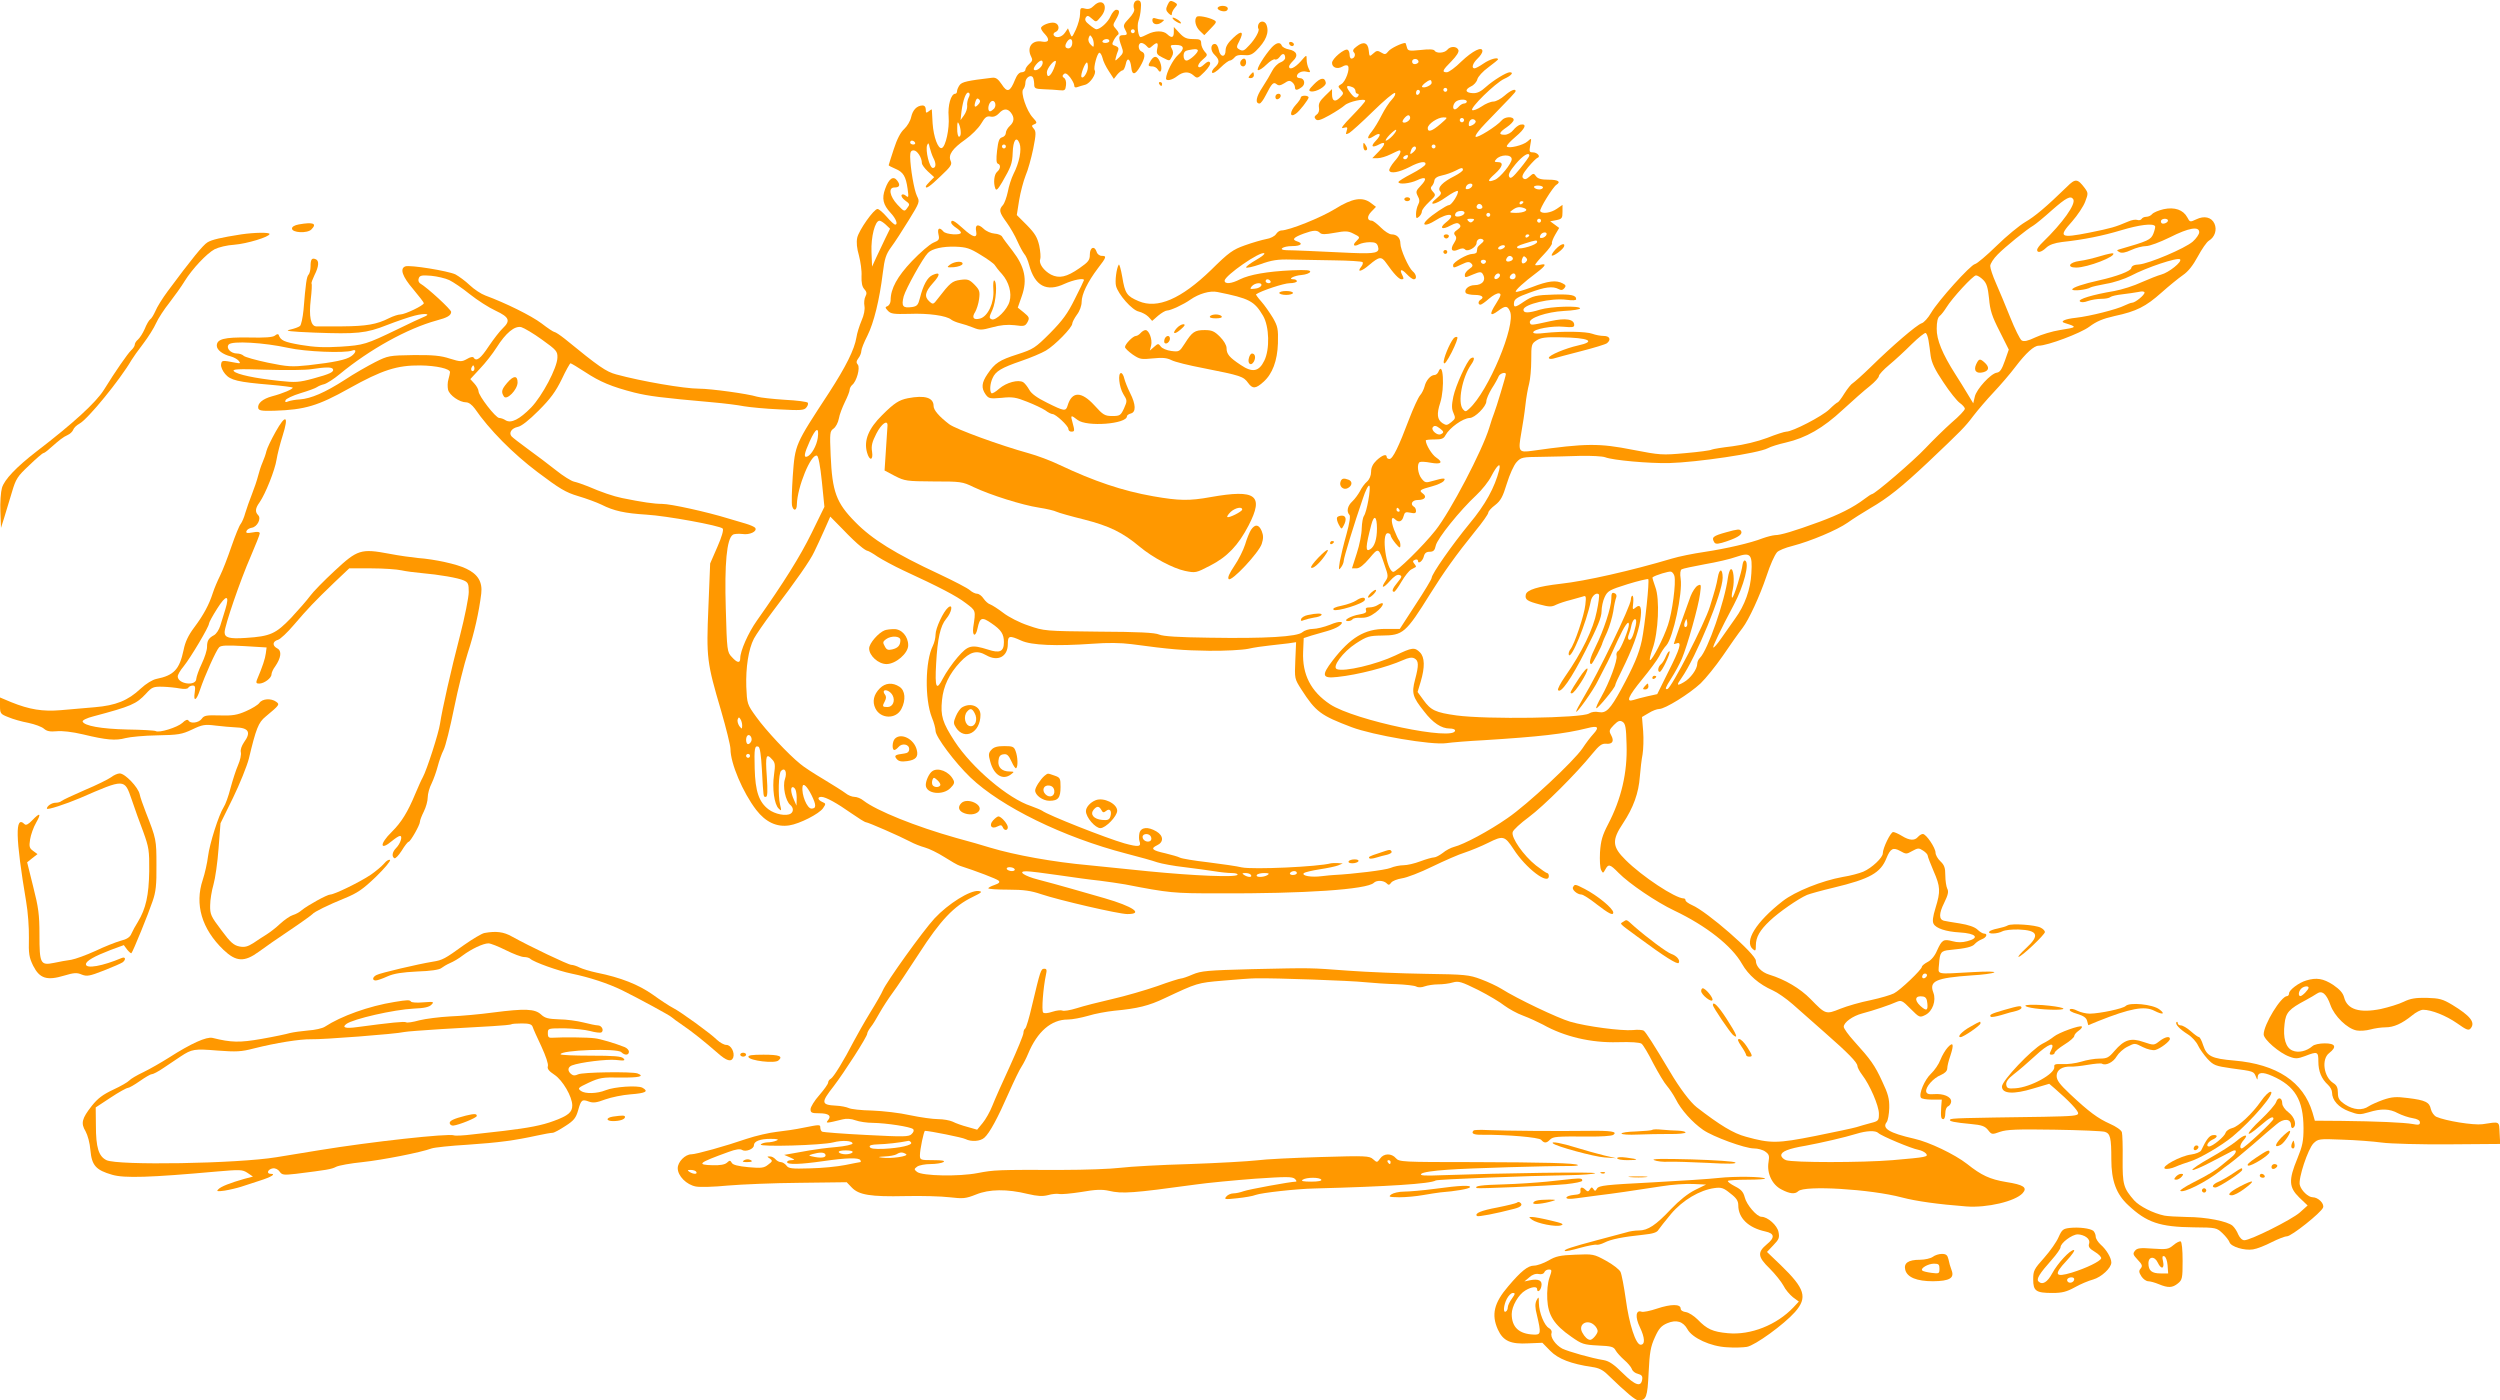 <?xml version="1.0" standalone="no"?>
<!DOCTYPE svg PUBLIC "-//W3C//DTD SVG 20010904//EN"
 "http://www.w3.org/TR/2001/REC-SVG-20010904/DTD/svg10.dtd">
<svg version="1.0" xmlns="http://www.w3.org/2000/svg"
 width="1280pt" height="717pt" viewBox="0 0 1280 717"
 preserveAspectRatio="xMidYMid meet">
<g transform="translate(0,717) scale(0.1,-0.1)"
fill="#ff9800" stroke="none">
<path d="M5807 7155 c-4 -8 -4 -22 0 -31 3 -9 -7 -28 -27 -49 -27 -28 -30 -36
-21 -53 15 -28 14 -32 -9 -32 -23 0 -25 -11 -8 -57 11 -30 10 -35 -11 -56 -22
-21 -23 -21 -18 -2 2 11 8 27 12 37 4 11 0 18 -14 23 -18 5 -19 9 -9 28 6 12
16 25 22 29 6 4 4 14 -9 28 -18 20 -18 22 -2 49 21 36 22 51 2 51 -8 0 -21
-15 -29 -33 -12 -30 -53 -67 -73 -67 -4 0 -20 10 -35 23 -21 16 -25 26 -19 37
8 12 13 11 31 -5 22 -20 22 -20 46 9 44 51 11 103 -36 56 -14 -14 -27 -19 -45
-14 -23 6 -25 3 -25 -27 0 -19 -10 -54 -21 -79 -21 -44 -21 -45 -31 -20 l-10
25 -15 -22 c-16 -24 -47 -31 -58 -13 -3 6 1 13 9 16 23 9 20 41 -4 47 -22 6
-70 -13 -70 -27 0 -6 9 -20 21 -32 25 -27 19 -43 -15 -37 -52 10 -81 -30 -56
-78 8 -15 6 -22 -10 -36 -11 -10 -20 -23 -20 -30 0 -7 -9 -13 -19 -13 -12 0
-24 -13 -34 -38 -25 -63 -40 -68 -68 -24 -19 28 -30 36 -49 34 -126 -15 -155
-21 -167 -38 -7 -10 -13 -24 -13 -31 0 -7 -4 -13 -9 -13 -22 0 -39 -60 -34
-117 5 -61 -15 -154 -35 -161 -19 -6 -42 56 -47 126 -2 37 -4 69 -4 71 -1 2
-8 -2 -16 -9 -13 -10 -15 -9 -15 9 0 13 -6 21 -17 21 -29 -1 -50 -23 -58 -60
-4 -19 -20 -46 -35 -60 -19 -17 -37 -51 -54 -104 -14 -43 -26 -80 -26 -82 0
-2 15 -10 34 -18 41 -17 54 -39 63 -103 6 -43 5 -47 -9 -35 -10 8 -19 9 -22 3
-3 -5 5 -18 19 -28 24 -17 24 -20 10 -38 -14 -20 -16 -19 -50 17 -40 43 -48
88 -16 88 27 0 32 12 15 35 -20 27 -43 11 -62 -42 -18 -49 -11 -81 28 -123 28
-30 39 -60 23 -60 -5 0 -24 18 -43 40 -19 22 -40 40 -47 40 -19 0 -95 -108
-104 -147 -5 -24 -2 -54 9 -92 8 -31 15 -78 13 -105 -1 -33 3 -54 14 -66 13
-14 14 -23 6 -38 -6 -11 -8 -33 -5 -49 3 -17 -2 -46 -15 -75 -11 -26 -23 -64
-26 -85 -10 -62 -54 -150 -140 -283 -176 -269 -174 -264 -186 -427 -5 -75 -7
-145 -3 -155 8 -27 24 -22 24 10 2 87 72 260 103 249 7 -2 17 -53 25 -133 l13
-129 -66 -135 c-59 -120 -141 -251 -280 -448 -44 -62 -85 -155 -85 -192 0 -27
-15 -25 -43 6 -24 25 -25 32 -31 248 -7 231 5 357 36 378 7 5 29 6 49 4 37 -6
77 13 66 31 -3 5 -25 15 -49 22 -24 7 -63 19 -88 26 -110 34 -296 75 -339 75
-42 0 -103 9 -206 30 -44 9 -106 30 -175 60 -25 10 -57 21 -71 24 -14 3 -56
29 -92 58 -37 29 -101 78 -143 108 -41 30 -80 60 -85 66 -15 18 0 41 31 48 19
3 58 34 108 84 61 61 87 97 118 160 21 45 42 82 45 82 3 0 37 -20 75 -45 76
-50 135 -75 252 -105 74 -18 132 -26 402 -50 58 -5 129 -14 159 -20 30 -5 111
-13 180 -16 109 -6 128 -5 139 9 8 9 11 20 8 25 -3 5 -56 12 -117 15 -61 4
-126 11 -143 16 -48 15 -238 41 -297 41 -76 0 -296 38 -424 73 -52 14 -88 39
-263 182 -24 19 -48 35 -53 35 -5 0 -35 20 -66 44 -53 40 -185 105 -288 143
-22 8 -58 32 -80 53 -22 21 -55 45 -73 55 -38 18 -234 50 -257 41 -29 -11 -15
-52 40 -116 30 -36 55 -68 55 -72 0 -12 -97 -58 -120 -58 -11 0 -38 -9 -58
-19 -63 -32 -116 -41 -239 -42 -65 0 -125 0 -135 0 -27 2 -37 51 -27 137 5 43
7 80 4 82 -2 3 5 22 15 43 23 45 25 75 6 82 -20 8 -26 -1 -26 -38 0 -17 -5
-36 -10 -41 -10 -10 -15 -45 -26 -181 -4 -40 -12 -77 -18 -82 -7 -6 -30 -14
-52 -19 -30 -6 1 -10 126 -15 216 -8 264 -4 372 39 49 19 113 41 141 48 55 14
88 9 46 -7 -13 -5 -73 -33 -134 -63 -162 -78 -172 -81 -291 -89 -83 -5 -132
-3 -204 9 -87 15 -103 23 -113 51 -2 6 -10 5 -19 -3 -11 -9 -51 -12 -134 -10
-127 2 -164 -8 -164 -42 0 -22 31 -45 72 -55 15 -4 33 -14 40 -22 11 -14 9
-15 -17 -10 -68 13 -70 13 -73 -9 -2 -12 8 -34 21 -49 27 -32 65 -41 231 -55
60 -5 111 -12 114 -14 6 -7 -51 -31 -105 -45 -48 -13 -75 -36 -71 -60 3 -13
16 -16 83 -14 156 5 223 25 382 114 170 95 246 119 365 118 82 -1 154 -17 152
-35 0 -5 -4 -21 -8 -36 -5 -16 -5 -39 -2 -53 7 -29 59 -65 93 -65 13 0 30 -13
44 -32 74 -108 195 -230 321 -325 113 -85 144 -104 208 -123 41 -12 95 -32
120 -44 63 -32 119 -44 230 -51 103 -6 375 -56 390 -71 6 -6 -4 -42 -27 -94
l-37 -85 -9 -224 c-11 -260 -8 -282 65 -530 26 -90 48 -178 48 -196 0 -73 63
-222 132 -312 48 -62 105 -89 169 -79 53 8 153 59 173 88 15 22 15 24 -4 32
-24 11 -26 26 -5 26 23 0 80 -32 154 -84 36 -25 69 -46 75 -46 10 0 173 -71
226 -99 20 -11 53 -24 75 -30 22 -6 67 -28 100 -49 33 -21 69 -42 80 -45 81
-26 189 -67 198 -76 8 -8 2 -14 -21 -22 -18 -6 -32 -14 -32 -17 0 -4 46 -7
103 -7 79 0 117 -6 167 -23 92 -31 398 -102 442 -102 86 0 29 39 -116 81 -39
11 -116 33 -171 49 -55 16 -130 36 -168 46 -74 19 -110 44 -61 43 16 0 90 -9
164 -20 74 -11 169 -24 210 -28 41 -5 100 -14 130 -19 227 -44 247 -46 475
-46 445 -2 765 20 799 54 14 14 49 13 65 -2 10 -11 15 -10 24 3 7 9 31 18 55
22 24 3 94 30 155 60 62 30 137 63 167 72 30 10 84 32 120 50 76 38 84 36 129
-32 63 -99 181 -188 181 -138 0 8 -4 15 -9 15 -4 0 -30 18 -57 39 -64 51 -128
143 -119 171 3 11 40 45 82 76 77 57 245 225 325 324 36 44 50 54 71 52 33 -3
43 13 26 44 -12 22 -10 27 14 52 22 22 31 25 45 16 14 -9 18 -29 20 -115 5
-145 -27 -280 -95 -410 -29 -56 -37 -83 -41 -143 -2 -40 0 -81 6 -91 9 -17 10
-17 21 3 16 30 24 28 68 -17 54 -55 194 -150 285 -193 164 -78 295 -181 347
-273 33 -58 88 -105 158 -136 23 -10 69 -42 102 -71 33 -29 106 -93 162 -143
121 -106 169 -155 169 -173 0 -7 11 -28 24 -45 40 -52 86 -159 86 -199 0 -35
-2 -38 -42 -48 -24 -6 -56 -16 -73 -21 -16 -5 -111 -25 -210 -45 -196 -39
-230 -39 -356 -4 -64 17 -133 59 -252 151 -32 25 -87 97 -138 184 -81 136
-122 200 -133 208 -6 4 -31 6 -56 3 -57 -5 -236 18 -321 43 -62 18 -271 117
-353 169 -21 13 -68 35 -103 48 -61 23 -81 25 -287 28 -121 2 -297 9 -391 16
-204 15 -178 15 -495 8 -228 -6 -260 -9 -303 -27 -27 -12 -54 -21 -61 -21 -6
0 -61 -17 -121 -39 -61 -21 -164 -51 -230 -66 -66 -15 -148 -36 -182 -47 -35
-11 -68 -16 -74 -12 -6 3 -29 1 -50 -6 -24 -8 -43 -10 -48 -4 -9 9 0 126 14
192 6 26 4 32 -8 32 -18 0 -20 -8 -63 -188 -14 -62 -30 -115 -35 -118 -5 -3
-9 -13 -9 -23 0 -10 -31 -85 -68 -167 -38 -82 -79 -174 -91 -205 -12 -31 -35
-71 -50 -89 l-28 -34 -49 14 c-27 7 -61 19 -76 27 -15 7 -49 13 -75 13 -26 0
-91 9 -143 20 -52 12 -140 22 -195 24 -55 1 -109 7 -120 13 -11 5 -40 11 -64
12 -77 4 -79 15 -13 99 55 72 172 254 172 269 0 6 8 21 18 34 11 13 31 47 46
74 16 28 45 73 65 100 21 28 82 119 137 204 109 169 178 242 273 288 49 24 53
28 31 31 -43 5 -155 -65 -225 -140 -60 -65 -245 -323 -265 -369 -5 -13 -34
-64 -65 -114 -30 -49 -67 -115 -83 -145 -52 -101 -104 -185 -118 -193 -8 -4
-14 -13 -14 -20 0 -7 -20 -35 -45 -64 -25 -28 -45 -61 -45 -72 0 -18 6 -21 44
-21 49 0 65 -13 45 -36 -13 -16 -9 -16 76 5 18 5 44 3 65 -5 19 -7 59 -13 88
-13 70 -1 194 -20 207 -32 6 -6 3 -15 -7 -25 -14 -15 -38 -15 -233 -5 -120 6
-221 14 -226 17 -5 3 -9 12 -9 20 0 17 -2 17 -87 0 -37 -8 -99 -17 -136 -21
-37 -4 -107 -20 -155 -36 -107 -37 -258 -79 -282 -79 -32 0 -70 -39 -70 -71 0
-40 45 -85 93 -94 20 -4 94 -2 164 5 70 6 236 13 368 14 l240 3 26 -27 c36
-38 96 -48 274 -44 83 2 185 -1 227 -6 69 -8 82 -7 135 14 68 28 159 29 265 3
51 -12 76 -13 104 -6 20 6 45 8 56 6 10 -3 62 2 114 10 74 13 106 14 142 6 68
-16 121 -12 442 32 63 9 201 22 305 30 163 11 192 11 205 -1 8 -8 10 -14 5
-14 -27 0 -244 -40 -268 -49 -16 -6 -39 -11 -51 -11 -13 0 -30 -7 -37 -16 -13
-15 -8 -16 56 -9 38 4 80 11 94 17 30 11 208 31 301 33 379 10 594 24 621 41
10 6 475 24 681 27 69 1 130 6 135 10 7 8 -469 1 -782 -10 -95 -4 -117 -2
-108 7 7 8 61 16 135 21 110 8 515 20 627 19 24 0 42 2 40 5 -10 10 -172 14
-534 15 -367 0 -381 1 -398 20 -22 26 -62 26 -81 -2 -15 -21 -16 -21 -36 -3
-19 17 -36 18 -268 11 -136 -4 -283 -11 -327 -17 -44 -5 -199 -14 -345 -19
-146 -4 -305 -13 -353 -19 -48 -6 -183 -11 -300 -11 -332 1 -347 0 -431 -16
-96 -19 -285 -15 -311 6 -16 13 -15 15 1 27 10 7 41 13 68 13 28 0 58 5 66 10
11 7 -5 10 -52 10 -65 0 -68 1 -68 25 0 29 20 125 26 125 23 0 193 -34 207
-42 30 -15 76 -12 97 7 27 24 68 100 125 230 27 61 56 121 66 135 9 14 24 43
33 65 47 113 118 175 203 175 23 0 69 9 104 19 35 11 96 22 134 26 118 11 177
25 260 65 164 77 166 78 295 89 69 6 145 12 170 12 98 2 489 -12 560 -20 41
-4 113 -9 160 -10 46 -2 92 -7 101 -12 11 -6 28 -5 44 1 14 5 45 10 68 10 23
0 57 4 76 10 29 8 43 4 130 -39 53 -27 113 -63 134 -80 22 -16 64 -40 95 -51
32 -12 77 -33 102 -46 110 -62 247 -94 383 -90 67 2 113 -1 122 -8 8 -6 35
-51 60 -101 26 -49 57 -101 70 -115 12 -14 33 -45 45 -68 26 -53 85 -119 140
-157 50 -35 214 -95 260 -95 20 0 46 -7 58 -16 20 -14 22 -22 17 -53 -10 -57
18 -117 66 -141 43 -23 70 -25 86 -9 31 31 369 11 531 -32 72 -19 185 -35 330
-46 105 -8 250 26 288 68 26 29 5 43 -84 57 -84 14 -127 34 -201 93 -63 49
-194 112 -271 129 -127 29 -166 53 -140 85 6 8 12 40 13 72 1 47 -6 73 -36
136 -38 83 -59 112 -144 206 -29 32 -53 65 -53 74 0 22 45 55 94 68 58 15 146
45 176 59 24 10 30 8 72 -35 46 -46 47 -46 77 -31 36 19 55 73 40 113 -23 60
11 76 196 89 55 3 107 10 115 15 9 5 -36 6 -105 2 -202 -11 -181 -16 -177 42
4 59 10 67 54 71 84 8 117 16 129 31 7 8 23 19 36 24 24 9 32 29 11 29 -6 0
-22 9 -34 21 -14 13 -46 24 -90 31 -38 6 -75 12 -82 14 -25 7 -25 37 2 91 20
41 24 58 16 73 -5 10 -10 41 -10 68 0 39 -5 53 -25 72 -14 13 -25 33 -25 44 0
25 -48 96 -65 96 -7 0 -18 -7 -25 -15 -17 -20 -43 -19 -82 5 -18 11 -38 20
-45 20 -13 0 -53 -82 -53 -109 0 -22 -56 -75 -100 -94 -19 -8 -66 -21 -105
-27 -106 -19 -244 -74 -308 -124 -136 -106 -199 -207 -152 -246 13 -11 15 -8
15 19 0 43 20 78 72 127 45 43 144 112 190 132 15 6 76 23 135 37 188 45 242
76 272 152 20 49 34 56 70 36 30 -17 32 -17 62 0 29 16 34 16 55 2 13 -8 24
-20 24 -26 0 -6 14 -41 30 -79 35 -80 36 -104 10 -188 -14 -46 -17 -69 -10
-82 12 -23 63 -40 133 -44 85 -5 105 -28 39 -45 -26 -7 -50 -7 -75 0 -46 12
-54 8 -79 -47 -11 -27 -30 -50 -48 -59 -17 -9 -30 -20 -30 -25 0 -14 -111
-120 -143 -136 -15 -8 -69 -24 -120 -35 -51 -10 -120 -30 -155 -44 -74 -30
-75 -29 -152 50 -53 54 -130 100 -212 125 -39 12 -68 42 -68 71 0 34 -251 253
-327 285 -18 8 -33 19 -33 24 0 6 -4 10 -9 10 -43 0 -214 113 -298 197 -69 68
-71 101 -13 188 53 80 80 155 86 239 3 38 9 89 14 114 4 25 6 79 3 118 l-6 73
34 20 c19 12 43 21 54 21 30 0 154 77 212 131 26 25 77 88 113 140 35 52 81
117 102 144 32 42 88 163 122 264 20 61 41 107 54 123 7 9 43 24 80 33 92 24
228 81 282 119 25 18 77 51 116 74 90 52 161 109 294 234 174 165 190 181 233
238 23 30 70 85 104 121 34 36 85 95 112 131 54 71 95 108 119 108 45 0 215
64 259 97 36 27 68 41 130 55 112 24 159 48 240 120 37 33 86 73 109 89 28 19
52 50 77 96 20 37 45 74 57 81 30 18 42 56 28 87 -15 33 -52 42 -93 22 -32
-15 -33 -15 -46 10 -21 39 -65 54 -121 42 -26 -6 -52 -17 -59 -25 -6 -8 -20
-14 -30 -14 -10 0 -21 -5 -24 -11 -4 -6 -14 -8 -22 -5 -8 3 -29 0 -46 -8 -68
-29 -86 -34 -199 -57 -151 -30 -161 -23 -89 57 28 32 58 77 67 101 16 42 16
45 -2 70 -37 49 -48 50 -91 7 -107 -104 -164 -152 -214 -181 -29 -17 -95 -71
-146 -121 -51 -50 -101 -92 -111 -94 -23 -4 -188 -187 -225 -250 -15 -26 -37
-50 -48 -53 -25 -8 -150 -115 -261 -224 -42 -41 -84 -78 -92 -83 -8 -4 -27
-28 -43 -53 -15 -25 -31 -45 -34 -45 -3 0 -23 -16 -43 -36 -36 -35 -188 -114
-220 -114 -9 0 -53 -14 -98 -32 -51 -19 -118 -35 -178 -43 -52 -6 -100 -14
-106 -17 -5 -4 -66 -12 -134 -18 -121 -11 -130 -10 -270 17 -172 34 -239 34
-514 -5 -71 -10 -74 -5 -57 92 7 39 17 103 21 141 4 39 13 88 19 110 6 22 11
77 11 122 0 78 1 83 27 100 21 14 46 18 124 16 144 -2 185 -21 88 -42 -63 -14
-149 -50 -149 -63 0 -6 10 -7 23 -4 12 4 76 21 142 38 66 17 126 35 133 41 22
18 14 37 -17 37 -16 0 -42 5 -58 11 -31 12 -154 14 -245 4 -36 -5 -58 -3 -58
3 0 17 99 35 156 29 43 -4 54 -3 54 9 0 30 -43 37 -121 20 -103 -23 -101 -22
-106 -8 -8 23 85 55 175 60 45 2 82 8 82 13 0 15 -151 10 -204 -6 -61 -19 -86
-19 -86 -1 0 28 143 62 221 51 31 -4 49 -3 49 3 0 21 -26 26 -110 24 -98 -3
-112 -6 -160 -38 -43 -30 -52 -30 -48 -2 2 17 19 28 78 49 80 30 120 35 150
19 13 -7 21 -6 30 5 9 11 7 16 -9 24 -33 18 -75 13 -157 -19 -43 -16 -80 -27
-83 -24 -6 6 41 49 108 99 46 35 52 48 16 39 -14 -3 -25 -3 -25 0 0 4 20 28
45 54 25 26 43 51 41 57 -2 5 6 25 17 44 l20 34 -23 17 -23 17 32 6 c28 6 31
10 31 42 l0 36 -29 -20 c-30 -21 -76 -28 -85 -12 -6 9 65 124 83 135 25 16 8
26 -40 26 -38 0 -55 5 -64 17 -12 17 -14 17 -34 -1 -16 -14 -24 -17 -33 -8 -8
8 -1 23 26 56 21 25 42 46 48 48 18 6 -1 28 -24 28 -18 0 -19 4 -13 37 7 38 7
38 -14 19 -22 -20 -98 -38 -106 -26 -3 5 18 27 45 50 50 42 60 68 25 62 -10
-2 -27 -15 -37 -28 -11 -14 -30 -24 -44 -24 -33 0 -30 11 11 39 19 13 35 30
35 37 0 19 -45 18 -61 -2 -25 -30 -128 -94 -134 -84 -4 6 19 36 50 68 138 142
155 160 155 166 0 14 -25 4 -57 -24 -18 -16 -44 -30 -57 -30 -13 0 -40 -11
-60 -25 -21 -14 -42 -22 -48 -19 -15 9 118 139 163 160 36 16 52 34 29 34 -17
0 -84 -41 -122 -75 -26 -24 -45 -33 -67 -32 -39 2 -43 18 -9 35 14 6 29 23 32
36 3 13 28 41 56 61 27 20 50 39 50 41 0 13 -42 1 -74 -21 -20 -14 -41 -25
-46 -25 -18 0 -10 26 15 50 14 13 25 30 25 38 0 27 -50 2 -108 -53 -30 -30
-64 -55 -74 -55 -27 0 -23 10 23 56 27 28 40 48 36 58 -8 20 -41 21 -57 1 -14
-17 -56 -20 -65 -4 -5 7 -29 8 -72 3 -60 -6 -65 -5 -70 15 -3 11 -6 21 -8 21
-18 0 -74 -27 -86 -42 -14 -18 -19 -18 -37 -7 -18 11 -24 11 -41 -5 -19 -17
-20 -17 -23 16 -4 40 -27 48 -62 20 -18 -13 -22 -22 -14 -30 11 -11 3 -32 -13
-32 -5 0 -9 9 -9 19 0 11 -4 23 -10 26 -15 9 -80 -45 -80 -67 0 -24 27 -34 53
-19 11 7 23 9 28 4 13 -13 -12 -83 -34 -94 -17 -10 -18 -12 -2 -29 16 -17 15
-20 -5 -40 -25 -25 -40 -18 -40 18 l0 26 -36 -35 c-27 -26 -34 -40 -31 -59 3
-15 -1 -29 -11 -36 -13 -10 -14 -15 -5 -25 9 -9 25 -4 70 21 32 18 67 41 78
51 21 19 105 37 105 23 0 -5 -30 -39 -67 -77 -49 -50 -61 -67 -45 -62 21 6 23
4 17 -15 -6 -19 -5 -20 13 -11 10 6 65 55 122 111 56 55 106 97 112 94 5 -4
-1 -18 -15 -33 -14 -14 -38 -51 -53 -81 -15 -30 -38 -68 -51 -84 -28 -34 -23
-45 11 -23 35 23 41 8 9 -25 -27 -28 -18 -37 19 -17 34 18 33 0 -2 -36 l-34
-35 27 0 c15 0 45 9 67 20 22 11 42 20 45 20 13 0 2 -26 -26 -57 -16 -19 -28
-40 -26 -46 6 -18 51 -9 104 18 50 27 87 33 81 13 -2 -7 -34 -29 -71 -48 -37
-19 -67 -38 -67 -42 0 -14 59 -8 95 9 46 22 55 10 20 -27 -26 -27 -27 -32 -16
-54 10 -17 10 -29 2 -44 -6 -11 -11 -33 -11 -48 0 -22 2 -25 15 -14 8 7 15 19
15 27 0 9 17 30 37 49 34 32 36 35 20 52 -12 13 -14 21 -6 29 6 6 12 19 13 29
2 12 15 21 40 26 20 4 50 15 66 23 34 18 40 18 40 5 0 -5 -19 -19 -42 -31 -62
-31 -90 -60 -75 -78 9 -10 5 -18 -17 -36 -50 -40 -10 -36 47 5 31 22 58 36 61
32 7 -11 -31 -72 -45 -72 -12 0 -89 -51 -113 -76 -31 -30 -5 -33 41 -4 70 45
115 37 56 -9 -36 -29 -20 -40 23 -16 27 14 37 16 46 7 9 -9 7 -16 -10 -28 -18
-12 -20 -19 -12 -29 9 -10 7 -20 -5 -39 -22 -33 -12 -49 21 -34 18 8 28 8 36
0 13 -13 58 13 58 34 0 17 17 27 32 18 7 -5 5 -11 -8 -21 -10 -8 -20 -18 -20
-23 -1 -6 -2 -14 -3 -20 0 -5 -10 -10 -22 -10 -27 0 -99 -42 -99 -57 0 -17 2
-16 45 4 29 14 38 14 48 4 10 -10 8 -16 -10 -28 -13 -9 -23 -22 -23 -29 0 -17
0 -17 45 2 31 13 39 13 46 2 20 -31 0 -58 -42 -58 -29 0 -55 -23 -44 -40 3 -5
24 -10 46 -10 37 0 51 -12 29 -25 -13 -8 -13 -25 0 -25 5 0 25 14 44 31 20 17
42 29 51 27 13 -2 10 -12 -15 -52 -36 -56 -32 -69 10 -38 37 28 48 28 61 -2
32 -69 -111 -411 -209 -499 -17 -16 -20 -16 -32 -2 -28 34 -4 162 42 228 20
28 19 45 -2 32 -19 -12 -77 -139 -89 -196 -9 -44 -9 -62 1 -84 11 -25 10 -29
-11 -46 -21 -17 -26 -18 -45 -6 -28 19 -31 47 -12 105 24 76 15 223 -10 157
-4 -8 -12 -15 -19 -15 -20 0 -44 -28 -51 -58 -4 -15 -14 -36 -24 -47 -9 -11
-34 -65 -55 -120 -54 -143 -84 -205 -101 -205 -8 0 -14 5 -14 10 0 18 -23 10
-52 -17 -19 -18 -28 -37 -28 -58 0 -20 -8 -39 -21 -51 -12 -10 -28 -32 -36
-49 -9 -16 -26 -40 -39 -52 -25 -23 -31 -52 -15 -69 6 -5 1 -42 -15 -99 -14
-49 -29 -112 -34 -139 -7 -44 -6 -48 6 -31 8 10 14 26 14 34 0 15 52 186 98
319 13 40 28 70 33 65 9 -10 -13 -136 -28 -155 -5 -7 -10 -35 -11 -63 0 -27
-11 -85 -25 -127 l-25 -78 23 0 c16 0 37 17 66 51 48 57 47 58 79 -37 18 -50
18 -58 5 -77 -28 -40 -14 -42 20 -3 23 26 39 36 50 32 15 -5 13 -10 -9 -37
-26 -31 -33 -49 -18 -49 4 0 21 23 37 51 17 29 39 57 50 63 11 6 22 12 24 13
2 2 -1 9 -8 17 -9 11 -8 15 4 20 8 3 15 1 15 -5 0 -20 24 -2 30 22 4 17 13 24
30 24 19 0 26 7 31 31 7 36 126 183 207 258 29 27 64 71 77 97 30 58 51 76 41
33 -23 -90 -71 -178 -153 -276 -87 -106 -193 -257 -193 -277 0 -6 -37 -68 -82
-136 l-81 -125 -74 0 c-106 0 -179 -44 -270 -162 -59 -77 -54 -93 25 -84 105
11 254 50 335 86 29 13 46 16 59 9 22 -12 23 -34 3 -109 -18 -69 -13 -88 46
-162 45 -59 89 -88 131 -88 16 0 28 -4 28 -10 0 -56 -514 51 -640 134 -98 65
-143 152 -138 269 l3 70 40 13 c22 6 58 17 80 23 22 6 49 17 60 25 35 25 7 30
-46 7 -28 -11 -68 -21 -87 -21 -20 0 -44 -8 -54 -17 -25 -23 -188 -33 -478
-28 -157 2 -234 7 -255 16 -22 10 -105 14 -309 15 -276 3 -279 3 -360 31 -46
15 -102 44 -129 65 -26 20 -56 39 -66 43 -11 3 -26 17 -35 30 -9 14 -24 25
-33 25 -9 0 -26 8 -37 18 -12 11 -82 47 -156 82 -228 106 -345 179 -431 267
-98 99 -118 156 -126 341 -5 116 -4 124 14 137 12 8 24 31 28 52 3 20 18 58
31 85 13 26 24 54 24 61 0 8 6 20 13 26 23 18 42 88 29 104 -9 10 -8 18 3 33
8 10 15 27 15 37 0 10 14 45 31 78 33 66 62 183 79 322 9 73 16 95 43 132 18
24 58 86 90 138 56 91 57 94 42 123 -15 31 -34 143 -35 202 0 24 4 32 18 32
18 0 42 -37 42 -65 0 -8 14 -27 31 -43 l32 -29 -22 -22 c-11 -11 -21 -23 -21
-26 0 -14 21 0 76 53 53 50 60 60 51 79 -13 30 9 62 76 109 30 21 66 57 80 80
20 34 29 41 49 37 15 -3 30 3 42 16 23 26 44 27 62 4 19 -25 17 -47 -6 -68
-11 -10 -20 -26 -20 -35 0 -10 -8 -20 -19 -23 -15 -4 -20 -18 -26 -68 -5 -44
-4 -64 4 -67 16 -5 14 -27 -4 -42 -15 -13 -20 -56 -9 -85 5 -13 13 -5 35 32
45 78 52 95 54 151 2 64 19 88 35 48 12 -32 -1 -99 -31 -157 -11 -22 -24 -63
-29 -91 -6 -28 -17 -59 -25 -68 -22 -24 -19 -37 19 -89 18 -25 43 -68 55 -96
12 -27 28 -56 35 -65 8 -8 19 -33 25 -56 29 -108 89 -141 182 -97 44 20 99 31
99 19 0 -2 -21 -46 -47 -97 -37 -75 -63 -110 -127 -175 -76 -76 -86 -82 -166
-108 -94 -30 -116 -45 -154 -101 -30 -44 -33 -71 -10 -104 16 -22 22 -23 82
-18 55 6 74 3 131 -20 36 -14 78 -34 93 -44 14 -11 31 -19 37 -19 16 0 81 -60
81 -76 0 -8 7 -14 15 -14 18 0 18 4 6 48 -11 37 -8 39 26 12 47 -37 253 -21
253 19 0 5 9 11 20 14 27 7 26 46 -4 105 -13 26 -26 59 -30 75 -3 15 -11 27
-16 27 -18 0 -10 -72 11 -107 21 -34 21 -35 4 -74 -17 -36 -21 -39 -60 -39
-38 0 -47 5 -92 55 -67 73 -115 72 -137 -2 -9 -30 -17 -29 -105 15 -51 25 -80
46 -91 66 -9 16 -23 34 -31 39 -25 15 -86 -1 -123 -33 -18 -16 -36 -27 -40
-23 -10 10 -7 50 6 77 15 35 45 53 147 88 47 16 104 40 126 53 46 27 135 118
135 138 0 7 11 28 24 46 14 18 24 46 24 65 0 40 31 103 83 172 45 58 46 64 20
64 -11 0 -23 9 -26 20 -11 34 -35 24 -35 -13 0 -29 -7 -38 -53 -70 -66 -46
-104 -54 -146 -33 -37 20 -64 57 -55 79 3 9 1 40 -5 69 -10 43 -22 63 -63 105
l-52 52 12 76 c7 42 22 98 33 126 12 27 29 89 39 137 15 75 15 89 3 103 -12
14 -12 17 3 23 15 6 14 10 -8 34 -32 34 -64 130 -49 145 6 6 11 21 11 34 0 23
24 42 37 29 4 -4 7 -19 8 -34 0 -25 3 -27 50 -29 28 -1 64 -3 80 -5 27 -3 30
0 33 26 2 16 -2 32 -10 37 -9 6 -10 11 -2 19 8 8 17 4 33 -16 11 -15 21 -33
21 -41 0 -10 6 -13 16 -9 9 3 27 9 40 12 26 7 59 57 49 74 -8 12 13 90 24 90
5 0 12 -12 16 -27 3 -16 18 -46 32 -67 l26 -40 17 22 c10 12 23 22 28 22 5 0
12 14 16 32 7 37 23 28 28 -16 4 -43 20 -41 46 4 26 45 28 68 7 76 -19 8 -20
44 -1 44 7 0 19 -7 26 -15 12 -14 15 -14 30 0 25 22 32 18 25 -14 -5 -25 -2
-31 26 -45 40 -20 36 -20 49 4 8 14 8 26 0 40 -10 18 -8 20 19 20 44 0 49 -19
13 -51 -27 -24 -61 -92 -62 -121 0 -15 32 -8 57 12 31 24 60 26 85 3 18 -16
21 -15 55 19 21 21 33 41 28 48 -5 8 -14 5 -30 -10 -15 -14 -25 -18 -30 -11
-3 6 6 22 22 35 27 23 27 25 10 43 -9 11 -17 29 -17 41 0 19 -6 22 -41 22 -33
0 -47 6 -70 31 l-29 31 0 -26 c0 -29 -11 -33 -34 -11 -19 19 -63 19 -100 0
-15 -8 -32 -15 -36 -15 -12 0 -20 58 -11 83 5 13 11 41 12 62 3 30 0 40 -12
43 -9 2 -19 -4 -22 -13z m3 -145 c0 -5 -4 -10 -10 -10 -5 0 -10 5 -10 10 0 6
5 10 10 10 6 0 10 -4 10 -10z m-210 -65 c0 -18 -1 -18 -16 -3 -10 10 -14 23
-10 34 6 16 8 16 16 4 6 -8 10 -24 10 -35z m-110 6 c0 -22 -15 -35 -30 -26 -7
4 -7 13 0 26 14 25 30 25 30 0z m190 9 c0 -5 -9 -10 -21 -10 -11 0 -17 5 -14
10 3 6 13 10 21 10 8 0 14 -4 14 -10z m452 -46 c9 -8 -40 -54 -57 -54 -9 0
-15 10 -15 24 0 18 7 26 23 29 36 7 43 7 49 1z m1131 -59 c1 -5 -6 -11 -15
-13 -11 -2 -18 3 -18 13 0 17 30 18 33 0z m-1925 -11 c-4 -20 -34 -41 -44 -31
-8 8 24 47 38 47 5 0 8 -7 6 -16z m57 -27 c-17 -40 -35 -49 -35 -17 0 19 37
66 46 57 2 -2 -3 -20 -11 -40z m175 10 c0 -27 -24 -64 -33 -51 -6 10 18 74 28
74 3 0 5 -10 5 -23z m1760 -81 c0 -13 -39 -30 -49 -21 -5 6 29 34 42 35 4 0 7
-6 7 -14z m-406 -22 c9 -3 16 -12 16 -20 0 -8 5 -14 11 -14 5 0 7 -4 4 -10
-10 -17 -23 -11 -45 20 -21 29 -17 36 14 24z m486 -14 c0 -5 -4 -10 -10 -10
-5 0 -10 5 -10 10 0 6 5 10 10 10 6 0 10 -4 10 -10z m-140 -9 c0 -6 -4 -13
-10 -16 -5 -3 -10 1 -10 9 0 9 5 16 10 16 6 0 10 -4 10 -9z m-2311 -32 c-5
-11 -9 -30 -7 -42 1 -12 -6 -33 -16 -47 l-18 -25 5 46 c8 59 24 102 37 94 7
-4 6 -13 -1 -26z m48 -36 c-17 -18 -22 -8 -11 22 5 12 10 13 17 6 8 -8 6 -16
-6 -28z m83 -19 c-7 -7 -16 -14 -21 -14 -13 0 -11 34 3 48 18 18 34 -14 18
-34z m2420 36 c0 -5 -6 -10 -14 -10 -7 0 -19 -7 -26 -15 -7 -8 -16 -15 -21
-15 -13 0 -11 24 3 38 15 15 58 16 58 2z m-290 -84 c0 -14 -29 -31 -38 -21 -6
6 18 35 29 35 5 0 9 -6 9 -14z m155 -31 c-43 -37 -65 -44 -65 -21 0 21 51 55
80 55 24 0 23 -1 -15 -34z m119 14 c-3 -5 -10 -7 -15 -3 -5 3 -7 10 -3 15 3 5
10 7 15 3 5 -3 7 -10 3 -15z m61 2 c3 -6 -4 -15 -15 -21 -16 -8 -20 -8 -20 3
0 25 23 36 35 18z m-2636 -58 c1 -13 -3 -23 -9 -23 -5 0 -10 19 -9 43 0 32 2
37 9 22 5 -11 9 -30 9 -42z m2211 -18 c-13 -14 -28 -25 -34 -25 -5 0 3 13 19
30 16 16 31 28 33 25 3 -3 -5 -16 -18 -30z m-2445 -35 c3 -5 -1 -10 -9 -10 -9
0 -16 5 -16 10 0 6 4 10 9 10 6 0 13 -4 16 -10z m93 -77 c16 -29 15 -53 -2
-53 -17 0 -39 90 -29 117 6 14 8 12 13 -12 4 -16 12 -40 18 -52z m372 57 c0
-5 -4 -10 -10 -10 -5 0 -10 5 -10 10 0 6 5 10 10 10 6 0 10 -4 10 -10z m2200
0 c0 -5 -4 -10 -10 -10 -5 0 -10 5 -10 10 0 6 5 10 10 10 6 0 10 -4 10 -10z
m-100 -9 c0 -5 -7 -14 -15 -21 -16 -14 -18 -10 -9 14 6 17 24 22 24 7z m-45
-50 c-3 -6 -11 -8 -17 -5 -6 4 -5 9 3 15 16 10 23 4 14 -10z m535 -6 c0 -22
-60 -96 -87 -106 -39 -15 -39 -4 1 31 40 36 46 60 15 60 -18 0 -19 3 -9 14 21
26 80 27 80 1z m90 18 c0 -5 -21 -34 -47 -66 -38 -46 -49 -55 -56 -42 -6 11 3
29 33 65 37 44 70 64 70 43z m-292 -155 c-3 -7 -12 -14 -21 -16 -12 -2 -15 1
-11 12 7 19 38 22 32 4z m362 -8 c0 -5 -9 -10 -19 -10 -11 0 -23 5 -26 10 -4
6 5 10 19 10 14 0 26 -4 26 -10z m2715 -60 c15 -24 -53 -120 -157 -221 -16
-15 -28 -32 -28 -38 0 -18 22 -13 47 11 16 15 42 24 81 29 112 12 209 32 302
60 93 28 164 37 174 21 2 -4 -2 -21 -9 -39 -13 -31 -26 -37 -175 -80 -13 -4
-13 -6 2 -14 11 -6 30 -3 60 11 23 11 58 20 76 20 18 0 71 20 122 45 97 49
150 58 150 26 0 -10 -15 -32 -33 -48 -40 -35 -225 -113 -275 -117 -25 -1 -38
-7 -40 -19 -3 -15 -73 -42 -167 -63 -77 -17 -135 -36 -135 -46 0 -10 75 -2 95
11 6 3 41 11 79 18 38 6 95 25 126 41 81 43 240 96 252 84 12 -12 -58 -68 -97
-78 -16 -4 -61 -22 -100 -39 -38 -18 -101 -38 -140 -45 -113 -19 -187 -42
-176 -53 6 -6 21 -6 42 2 17 6 48 11 68 11 21 0 41 4 46 9 6 5 33 11 60 14 28
3 65 9 83 12 20 5 32 3 32 -3 0 -13 -48 -52 -64 -52 -6 0 -23 -7 -38 -14 -39
-20 -178 -55 -249 -63 -57 -6 -85 -19 -57 -27 65 -20 64 -22 -26 -36 -38 -6
-94 -23 -124 -37 -40 -19 -59 -23 -71 -16 -9 6 -35 59 -59 119 -24 60 -57 139
-73 175 -16 36 -29 75 -29 87 0 12 17 38 38 59 37 38 149 129 184 149 10 6 53
41 94 78 73 64 96 76 109 56z m-2815 -14 c0 -3 -4 -8 -10 -11 -5 -3 -10 -1
-10 4 0 6 5 11 10 11 6 0 10 -2 10 -4z m-210 -27 c0 -5 -7 -9 -15 -9 -15 0
-20 12 -9 23 8 8 24 -1 24 -14z m215 -5 c25 -10 -2 -24 -45 -24 -33 1 -34 2
-16 15 22 16 36 18 61 9z m-307 -26 c-5 -15 -48 -24 -48 -10 0 14 12 22 33 22
10 0 17 -5 15 -12z m132 -8 c0 -5 -4 -10 -10 -10 -5 0 -10 5 -10 10 0 6 5 10
10 10 6 0 10 -4 10 -10z m-88 -32 c-9 -9 -15 -9 -24 0 -9 9 -7 12 12 12 19 0
21 -3 12 -12z m348 2 c0 -5 -4 -10 -10 -10 -5 0 -10 5 -10 10 0 6 5 10 10 10
6 0 10 -4 10 -10z m3210 1 c0 -12 -28 -22 -34 -12 -3 5 -3 11 1 15 9 9 33 7
33 -3z m-6565 -21 l22 -21 -24 -49 c-13 -27 -33 -70 -46 -97 l-22 -48 -3 75
c-3 77 18 160 41 160 6 0 20 -9 32 -20z m3383 -52 c-3 -7 -12 -14 -21 -16 -12
-2 -15 1 -11 12 7 19 38 22 32 4z m-88 -2 c0 -3 -4 -8 -10 -11 -5 -3 -10 -1
-10 4 0 6 5 11 10 11 6 0 10 -2 10 -4z m40 -35 c0 -14 -85 -40 -100 -31 -9 6
3 13 36 23 60 19 64 19 64 8z m-174 -33 c-10 -6 -20 -7 -24 -3 -9 8 20 25 31
18 5 -3 2 -10 -7 -15z m49 -48 c3 -6 -1 -13 -10 -16 -19 -8 -30 0 -20 15 8 14
22 14 30 1z m67 -22 c-6 -6 -15 -9 -18 -5 -4 3 -4 14 0 23 5 13 9 15 18 6 9
-9 9 -15 0 -24z m-204 1 c-2 -6 -8 -10 -13 -10 -5 0 -11 4 -13 10 -2 6 4 11
13 11 9 0 15 -5 13 -11z m72 -68 c0 -12 -20 -25 -27 -18 -7 7 6 27 18 27 5 0
9 -4 9 -9z m80 -6 c0 -8 -7 -15 -15 -15 -16 0 -20 12 -8 23 11 12 23 8 23 -8z
m-5460 -19 c19 -9 67 -41 105 -72 39 -31 98 -69 133 -85 70 -33 77 -51 36 -90
-14 -13 -46 -54 -71 -91 -42 -64 -64 -81 -78 -59 -3 6 -18 3 -34 -7 -27 -15
-33 -15 -88 2 -45 15 -86 19 -186 18 -125 -2 -130 -3 -196 -36 -37 -19 -108
-59 -156 -91 -101 -65 -173 -96 -230 -100 -22 -1 -48 -6 -59 -10 -14 -6 -18
-5 -14 6 2 7 37 24 77 36 40 12 78 26 84 31 7 5 23 12 37 15 14 4 50 27 80 52
154 127 346 233 495 274 57 15 74 26 75 44 0 12 -120 123 -159 146 -8 6 -11
16 -7 26 5 15 16 17 64 13 31 -3 73 -13 92 -22z m7854 1 c18 -18 24 -39 30
-96 5 -60 15 -91 54 -167 l47 -94 -20 -57 c-15 -43 -25 -59 -41 -61 -31 -4
-105 -85 -113 -123 l-8 -34 -29 48 c-16 27 -44 72 -62 100 -67 105 -97 178
-96 234 0 35 5 57 15 65 9 7 24 27 34 43 30 49 137 165 152 165 8 0 24 -10 37
-23z m-7379 -306 c74 -53 80 -60 79 -92 -1 -52 -78 -197 -135 -256 -59 -60
-102 -82 -130 -65 -10 7 -25 12 -33 12 -18 0 -106 114 -106 137 0 9 -10 27
-21 39 l-21 23 49 53 c28 29 66 78 85 108 48 76 93 113 127 105 14 -4 62 -32
106 -64z m7099 -4 c3 -18 8 -53 11 -79 5 -35 21 -70 65 -135 32 -49 70 -96 84
-106 14 -10 26 -23 26 -30 0 -7 -30 -39 -68 -71 -37 -33 -97 -92 -134 -131
-60 -64 -259 -235 -274 -235 -3 0 -20 -11 -37 -24 -59 -45 -132 -81 -232 -118
-131 -48 -199 -68 -227 -68 -13 -1 -41 -8 -63 -16 -61 -24 -186 -53 -299 -70
-55 -8 -130 -23 -166 -34 -208 -62 -442 -115 -570 -129 -114 -13 -174 -31
-178 -56 -5 -25 7 -33 72 -50 48 -13 61 -13 84 -1 15 7 48 18 73 24 26 7 54
15 64 18 15 6 17 1 12 -42 -5 -52 -56 -204 -77 -229 -6 -8 -10 -20 -8 -27 11
-31 92 167 113 275 5 26 29 46 41 34 4 -3 -1 -43 -11 -89 -17 -88 -76 -209
-162 -332 -23 -33 -39 -64 -36 -69 13 -21 68 57 142 204 61 120 81 169 81 199
0 21 7 55 16 73 15 32 25 37 117 66 55 17 103 28 106 26 7 -8 -17 -238 -33
-315 -15 -69 -41 -130 -106 -250 -56 -102 -77 -123 -114 -116 -17 4 -38 1 -50
-7 -37 -24 -525 -31 -679 -10 -107 15 -131 26 -169 79 l-30 41 16 53 c22 74
21 125 -4 150 -27 27 -39 26 -126 -16 -97 -46 -262 -85 -299 -70 -27 10 30 88
98 132 56 36 67 39 132 40 109 1 122 12 248 214 68 109 132 199 229 319 38 46
68 89 68 96 0 7 16 25 35 39 28 22 39 41 60 110 14 46 36 95 50 110 23 25 30
26 127 27 57 1 147 3 201 5 55 1 111 -2 125 -7 41 -16 226 -32 327 -30 145 4
456 50 506 76 14 8 56 21 92 29 104 24 191 74 292 168 50 46 111 100 138 121
26 21 47 44 47 52 0 7 24 33 53 57 28 23 80 71 115 106 35 34 67 60 72 57 5
-3 11 -20 14 -38z m-8399 -38 c89 -20 289 -28 328 -14 24 10 21 -11 -5 -29
-25 -18 -86 -31 -218 -46 -86 -9 -106 -8 -208 13 -62 13 -118 29 -124 35 -7 7
-22 12 -34 12 -33 0 -58 28 -43 46 16 20 181 10 304 -17z m951 -116 c-10 -10
-19 5 -10 18 6 11 8 11 12 0 2 -7 1 -15 -2 -18z m-722 8 c9 -15 -15 -26 -100
-49 -73 -20 -92 -21 -175 -12 -124 13 -216 33 -231 49 -11 11 16 13 167 8 99
-3 203 -2 230 3 72 11 103 11 109 1z m6006 -27 c0 -9 -50 -175 -60 -199 -5
-11 -16 -45 -25 -75 -36 -118 -199 -429 -275 -525 -63 -80 -202 -216 -217
-213 -35 7 -62 198 -28 198 8 0 15 -5 15 -11 0 -6 11 -24 25 -41 21 -25 25
-26 25 -10 0 10 -3 22 -7 26 -4 4 -15 28 -25 53 -18 47 -15 74 5 54 18 -18 36
-12 43 15 6 22 10 24 35 19 22 -5 29 -3 29 9 0 8 -4 18 -10 21 -22 13 -10 35
19 35 37 0 49 17 25 34 -20 15 -15 19 48 36 26 7 53 19 59 26 15 18 1 18 -54
2 -37 -11 -41 -10 -58 11 -20 24 -26 76 -10 85 5 3 30 2 55 -3 55 -10 67 1 30
26 -22 14 -54 66 -54 88 0 3 20 5 45 5 36 0 47 4 56 22 21 38 89 87 124 88 26
0 85 59 85 85 0 12 13 41 28 66 16 24 31 52 35 62 6 15 37 25 37 11z m-337
-278 c21 -16 21 -22 2 -30 -17 -6 -48 21 -40 35 8 12 17 11 38 -5z m-3186 -48
c-6 -41 -33 -88 -55 -96 -18 -6 -15 15 14 79 31 69 49 77 41 17z m2978 -368
c3 -5 1 -10 -4 -10 -6 0 -11 5 -11 10 0 6 2 10 4 10 3 0 8 -4 11 -10z m-2759
-187 c15 -13 31 -23 35 -23 4 0 28 -13 52 -30 25 -16 84 -48 133 -71 184 -85
271 -130 319 -167 53 -40 51 -36 38 -124 -6 -47 13 -51 22 -5 12 56 22 60 71
26 50 -34 64 -55 64 -97 0 -48 -21 -58 -81 -38 -86 27 -102 23 -156 -39 -26
-30 -60 -79 -75 -108 -34 -67 -42 -50 -35 75 7 130 22 194 51 229 30 35 37 81
10 58 -24 -20 -64 -105 -64 -138 0 -16 -6 -42 -14 -58 -39 -78 -42 -271 -5
-366 11 -26 19 -57 19 -69 0 -30 99 -162 178 -238 158 -151 477 -307 797 -390
66 -17 138 -37 160 -45 22 -7 85 -19 140 -25 55 -7 124 -16 154 -21 30 -5 70
-9 88 -9 19 0 32 -4 29 -9 -9 -14 -221 -5 -456 18 -118 12 -255 26 -305 31
-180 16 -379 52 -505 90 -36 11 -114 34 -175 50 -206 58 -407 139 -474 191
-13 11 -34 19 -46 19 -12 0 -33 8 -46 19 -13 10 -64 42 -112 71 -49 29 -103
64 -120 79 -61 49 -176 172 -224 239 -48 66 -48 68 -52 156 -3 98 11 192 39
246 10 19 53 82 96 139 121 159 193 262 213 306 11 22 34 72 51 110 l31 70 64
-65 c34 -36 75 -75 91 -87z m2644 91 c0 -54 -12 -92 -34 -106 -26 -17 -25 11
5 125 14 54 29 45 29 -19z m1917 -229 c-4 -82 -34 -165 -83 -232 -19 -27 -50
-72 -71 -101 -20 -29 -38 -50 -41 -47 -4 4 39 94 105 218 52 98 82 215 58 227
-5 3 -11 -6 -13 -20 -4 -38 -45 -170 -53 -170 -4 0 -3 19 3 43 10 45 3 111
-11 102 -5 -3 -11 -22 -14 -42 -16 -121 -103 -371 -143 -411 -8 -7 -14 -21
-14 -30 0 -28 -35 -76 -69 -95 -36 -21 -39 -16 -12 21 75 107 211 437 211 514
0 49 -17 49 -25 1 -7 -39 -13 -60 -40 -148 -26 -86 -198 -419 -218 -423 -14
-3 -10 8 18 52 20 31 45 77 56 103 28 66 85 268 93 331 7 51 6 53 -13 43 -10
-6 -26 -30 -35 -53 -30 -81 -86 -240 -86 -244 0 -2 7 -1 15 2 28 11 16 -29
-43 -145 l-57 -115 -50 -11 c-27 -6 -60 -15 -72 -19 -40 -13 -27 18 45 106 38
46 77 99 87 118 9 19 26 45 37 56 34 38 84 268 73 341 -4 25 -2 44 5 48 6 4
59 15 118 26 59 10 132 27 162 38 73 25 83 14 77 -84z m-394 -14 c9 -35 -11
-186 -33 -251 -23 -69 -80 -180 -92 -180 -4 0 2 26 13 58 30 84 38 256 14 317
-9 26 -16 47 -14 49 14 11 86 33 95 29 7 -2 14 -12 17 -22z m63 -258 c-11 -11
-17 4 -9 23 7 18 8 18 11 1 2 -10 1 -21 -2 -24z m-3407 -73 c52 -24 180 -29
364 -16 79 6 145 5 200 -2 200 -27 261 -32 397 -34 80 -1 170 4 200 10 30 7
80 14 110 17 30 3 73 8 96 11 l40 6 -4 -93 c-4 -94 -4 -94 31 -149 74 -115 99
-133 257 -193 108 -41 411 -93 485 -82 27 4 113 11 190 15 286 18 414 32 533
62 54 14 62 5 30 -30 -14 -15 -39 -48 -56 -74 -45 -66 -281 -287 -384 -357
-93 -65 -224 -135 -273 -147 -16 -4 -43 -18 -58 -31 -16 -12 -36 -23 -45 -23
-9 0 -41 -9 -70 -20 -29 -11 -67 -20 -86 -20 -18 0 -49 -6 -67 -14 -27 -11
-190 -31 -289 -36 -8 0 -36 -3 -63 -6 -53 -7 -105 2 -91 16 5 4 41 13 80 19
40 6 82 15 95 20 l24 10 -25 2 c-14 1 -29 0 -35 -1 -65 -18 -400 -33 -457 -21
-24 6 -101 17 -172 26 -70 8 -136 19 -145 24 -9 5 -42 14 -74 22 -68 15 -78
24 -43 41 35 16 34 49 -3 71 -44 26 -79 22 -87 -8 -3 -14 -3 -32 0 -41 11 -30
-4 -32 -77 -12 -94 27 -393 145 -421 167 -6 4 -32 15 -57 24 -117 38 -302 195
-391 331 -63 97 -73 131 -65 211 7 73 37 135 93 195 51 54 85 63 134 35 59
-34 110 -7 110 57 0 44 7 46 69 18z m-1429 -435 c-1 -19 -1 -19 -15 -2 -7 11
-11 26 -8 34 5 12 7 12 14 1 5 -7 9 -22 9 -33z m47 -79 c-4 -9 -11 -16 -17
-16 -11 0 -14 33 -3 44 11 10 26 -11 20 -28z m54 -147 c8 -146 7 -139 20 -139
9 0 10 29 5 105 -8 108 -3 121 28 86 15 -16 16 -28 9 -78 -10 -68 1 -152 24
-173 14 -14 15 -12 7 20 -11 47 -8 160 5 173 20 20 32 -6 20 -42 -13 -36 3
-112 27 -132 17 -14 18 -35 2 -45 -23 -14 -80 -3 -113 22 -49 37 -68 92 -71
209 -3 104 0 119 19 112 8 -2 14 -45 18 -118z m-61 71 c0 -5 -4 -10 -10 -10
-5 0 -10 5 -10 10 0 6 5 10 10 10 6 0 10 -4 10 -10z m315 -201 c25 -51 25 -69
0 -69 -23 0 -52 71 -46 113 3 20 23 2 46 -44z m-81 25 c3 -9 6 -30 5 -47 l-1
-32 -13 30 c-16 35 -19 65 -6 65 5 0 12 -7 15 -16z m1819 -239 c4 -8 2 -17 -4
-21 -15 -9 -39 3 -39 21 0 19 36 20 43 0z m-698 -165 c3 -5 -3 -10 -14 -10
-11 0 -23 5 -26 10 -3 6 3 10 14 10 11 0 23 -4 26 -10z m1445 -20 c0 -5 -9
-10 -21 -10 -11 0 -17 5 -14 10 3 6 13 10 21 10 8 0 14 -4 14 -10z m-235 -10
c8 -13 -15 -13 -35 0 -12 8 -11 10 7 10 12 0 25 -4 28 -10z m85 0 c-20 -13
-63 -13 -55 0 3 6 21 10 38 10 24 0 28 -3 17 -10z m3371 -523 c-13 -13 -26 -3
-16 12 3 6 11 8 17 5 6 -4 6 -10 -1 -17z m7 -134 c4 -38 -5 -41 -36 -13 -33
31 -26 54 13 48 15 -2 21 -12 23 -35z m-251 -664 c15 -15 170 -80 205 -86 15
-3 32 -11 39 -19 14 -17 3 -19 -171 -34 -156 -13 -510 -13 -546 0 -13 5 -24
16 -24 25 0 19 36 34 125 49 81 15 202 43 260 61 52 16 98 18 112 4z m-5642
-39 c-11 -5 -32 -9 -47 -9 -15 -1 -30 -6 -33 -11 -8 -13 314 -4 371 11 46 12
99 9 99 -6 0 -5 -38 -14 -85 -18 -47 -4 -107 -12 -135 -17 -27 -5 -68 -12 -90
-16 l-40 -7 30 -13 c26 -12 27 -13 8 -14 -13 0 -23 -4 -23 -10 0 -14 67 -12
185 5 118 17 182 19 190 5 3 -5 3 -10 0 -10 -3 0 -38 -7 -78 -15 -40 -8 -121
-16 -180 -17 -94 -3 -110 -1 -121 15 -7 9 -20 17 -28 17 -9 0 -21 7 -28 15 -7
8 -20 15 -29 14 -15 0 -15 -1 1 -11 14 -11 14 -14 -9 -31 -21 -17 -34 -19
-101 -13 -53 5 -80 12 -85 22 -8 14 -11 14 -25 1 -11 -10 -36 -14 -72 -13 -87
2 -75 12 80 68 37 14 60 17 70 10 18 -11 60 5 60 24 0 21 32 33 85 33 37 0 45
-3 30 -9z m690 -10 c8 -13 -57 -28 -139 -32 -49 -2 -70 1 -73 10 -3 8 10 12
44 13 39 1 107 8 155 18 4 0 9 -3 13 -9z m-300 -50 c-3 -5 -19 -10 -35 -10
-16 0 -32 5 -35 10 -4 6 10 10 35 10 25 0 39 -4 35 -10z m-140 -9 c9 -16 -13
-22 -52 -15 -36 7 -36 8 -13 15 36 10 58 10 65 0z m414 0 c17 -11 -79 -25
-124 -18 -23 3 -19 4 15 6 25 1 52 6 60 11 19 12 31 12 49 1z m2481 -41 c0 -5
-2 -10 -4 -10 -3 0 -8 5 -11 10 -3 6 -1 10 4 10 6 0 11 -4 11 -10z m-3555 -50
c8 -13 -15 -13 -35 0 -12 8 -11 10 7 10 12 0 25 -4 28 -10z m3200 -40 c4 -6
-16 -10 -52 -10 -41 0 -54 3 -43 10 20 13 87 13 95 0z"/>
<path d="M10755 5859 c-33 -10 -81 -22 -107 -25 -55 -7 -68 -34 -18 -34 58 0
208 58 189 73 -2 2 -31 -4 -64 -14z"/>
<path d="M10118 5305 c-15 -33 1 -50 36 -41 30 8 33 26 8 49 -25 23 -30 21
-44 -8z"/>
<path d="M2596 5209 c-28 -33 -31 -46 -16 -69 14 -22 70 35 70 72 0 37 -21 36
-54 -3z"/>
<path d="M8839 4445 c-69 -19 -78 -26 -61 -53 7 -9 21 -8 67 8 58 20 79 36 69
52 -7 10 -18 9 -75 -7z"/>
<path d="M8250 4104 c0 -43 -40 -164 -80 -244 -29 -58 -37 -90 -22 -90 6 1 55
95 57 110 1 3 11 28 24 55 12 28 26 75 31 105 4 30 11 62 15 71 4 10 0 19 -9
22 -13 5 -16 -1 -16 -29z"/>
<path d="M8350 4100 c0 -32 -166 -375 -245 -506 -19 -32 -35 -62 -35 -67 0
-15 90 112 111 157 11 22 29 57 39 76 11 19 38 77 61 128 37 80 59 111 59 84
0 -23 -42 -127 -54 -134 -8 -4 -12 -16 -9 -26 5 -23 -37 -137 -78 -209 -17
-30 -29 -56 -26 -59 5 -6 97 105 97 118 0 5 16 41 35 78 52 105 83 189 93 252
10 67 2 89 -24 67 -15 -13 -16 -11 -12 24 2 20 0 37 -4 37 -4 0 -8 -9 -8 -20z
m25 -132 c-12 -53 -24 -80 -35 -73 -6 3 -6 14 0 28 5 12 11 34 14 50 4 15 11
27 17 27 7 0 8 -12 4 -32z"/>
<path d="M8085 3698 c-47 -72 -50 -78 -37 -78 14 0 84 109 80 126 -2 7 -21
-14 -43 -48z"/>
<path d="M4530 3943 c-32 -12 -80 -67 -80 -93 0 -37 47 -80 89 -80 47 0 111
55 111 96 0 46 -34 84 -73 83 -18 0 -39 -3 -47 -6z m80 -50 c0 -27 -12 -41
-42 -48 -21 -5 -29 -2 -38 16 -11 19 -10 24 6 36 27 20 74 17 74 -4z"/>
<path d="M4505 3646 c-32 -32 -40 -68 -23 -103 26 -54 105 -57 133 -3 24 46
20 95 -10 114 -35 23 -72 20 -100 -8z m65 -36 c15 -28 1 -60 -26 -60 -27 0
-28 3 -13 31 7 14 7 24 0 33 -6 7 -8 15 -5 19 9 9 34 -4 44 -23z"/>
<path d="M4582 3388 c-14 -14 -16 -58 -3 -58 5 0 14 7 21 15 18 22 55 15 55
-10 0 -14 -8 -21 -25 -23 -47 -6 -54 -10 -39 -28 10 -12 24 -15 53 -11 45 6
59 22 50 57 -13 56 -80 90 -112 58z"/>
<path d="M4774 3222 c-16 -10 -34 -48 -34 -71 0 -45 86 -56 126 -16 20 20 23
29 14 44 -21 41 -77 63 -106 43z m40 -73 c-7 -12 -31 -11 -39 1 -4 6 -4 18 -1
27 6 14 8 14 26 -2 11 -10 17 -22 14 -26z"/>
<path d="M4922 3058 c-18 -18 -15 -36 7 -48 29 -15 67 -12 82 6 27 33 -58 73
-89 42z"/>
<path d="M5085 2970 c-24 -26 -8 -48 23 -31 16 8 21 7 26 -4 7 -19 26 -19 26
0 0 16 -34 55 -48 55 -5 0 -17 -9 -27 -20z"/>
<path d="M8530 3811 c-7 -17 -18 -36 -26 -42 -15 -12 -19 -39 -6 -39 11 0 57
98 50 105 -3 3 -11 -8 -18 -24z"/>
<path d="M8460 3699 c0 -5 5 -7 10 -4 6 3 10 8 10 11 0 2 -4 4 -10 4 -5 0 -10
-5 -10 -11z"/>
<path d="M8420 3655 c-10 -12 -10 -15 4 -15 9 0 16 7 16 15 0 8 -2 15 -4 15
-2 0 -9 -7 -16 -15z"/>
<path d="M4927 3549 c-11 -6 -25 -27 -33 -46 -13 -31 -13 -38 1 -59 44 -67
125 -25 125 66 0 44 -50 64 -93 39z m63 -30 c18 -32 4 -71 -23 -67 -26 4 -36
50 -16 74 16 19 26 18 39 -7z"/>
<path d="M5076 3331 c-15 -16 -16 -25 -6 -60 18 -69 64 -98 106 -66 18 14 18
14 -7 15 -39 0 -61 21 -57 55 2 22 9 31 26 33 18 3 26 -5 41 -37 10 -23 21
-38 24 -34 10 9 8 58 -3 87 -8 23 -15 26 -58 26 -35 0 -54 -5 -66 -19z"/>
<path d="M5348 3198 c-21 -18 -48 -60 -48 -75 0 -25 39 -53 73 -53 45 0 57 15
57 71 0 44 -2 48 -31 58 -38 13 -32 13 -51 -1z m50 -76 c4 -28 -24 -40 -45
-19 -21 21 -9 49 19 45 15 -2 24 -11 26 -26z"/>
<path d="M5610 3073 c-28 -11 -50 -36 -50 -56 0 -32 48 -87 74 -87 27 0 86 61
86 89 0 36 -69 70 -110 54z m29 -50 c7 -14 12 -15 24 -5 19 16 31 0 22 -29 -5
-16 -14 -20 -42 -17 -43 4 -63 28 -44 52 17 20 28 20 40 -1z"/>
<path d="M7060 2802 c-50 -16 -56 -20 -48 -27 2 -3 18 -1 34 4 16 5 42 12 57
15 15 4 25 11 22 16 -7 12 -7 12 -65 -8z"/>
<path d="M6905 2760 c-3 -6 5 -10 19 -10 14 0 28 5 31 10 3 6 -5 10 -19 10
-14 0 -28 -4 -31 -10z"/>
<path d="M3809 1229 c-10 -6 -7 -9 14 -9 29 0 35 5 14 13 -8 3 -20 1 -28 -4z"/>
<path d="M5978 7145 c-10 -21 -9 -29 5 -43 13 -12 17 -13 17 -2 0 7 7 21 16
31 14 16 14 18 -5 29 -18 9 -23 7 -33 -15z"/>
<path d="M6235 7131 c-7 -12 31 -25 45 -16 6 4 8 11 5 16 -8 12 -42 12 -50 0z"/>
<path d="M6127 7084 c-14 -15 -6 -51 16 -72 l23 -22 33 34 c31 32 32 35 15 44
-28 14 -79 24 -87 16z"/>
<path d="M5900 7067 c0 -22 25 -28 47 -12 16 13 16 14 1 15 -9 0 -23 3 -32 6
-10 4 -16 1 -16 -9z"/>
<path d="M6014 7065 c11 -8 25 -15 30 -15 6 0 2 7 -8 15 -11 8 -25 15 -30 15
-6 0 -2 -7 8 -15z"/>
<path d="M6443 7045 c-3 -9 -3 -18 0 -22 8 -8 -16 -53 -47 -85 -27 -30 -34
-32 -54 -19 -12 7 -11 14 3 40 26 51 12 58 -31 17 -27 -25 -39 -45 -39 -64 0
-38 -28 -36 -35 3 -3 17 -11 30 -20 30 -23 0 -24 -35 -1 -56 26 -25 26 -41 1
-64 -11 -10 -17 -22 -14 -27 4 -6 23 6 43 26 20 20 42 36 48 36 6 0 16 7 24
16 9 11 24 14 47 12 27 -3 41 1 62 21 52 51 70 95 54 135 -8 20 -33 21 -41 1z"/>
<path d="M6600 6950 c0 -13 18 -22 24 -11 3 5 -1 11 -9 15 -8 3 -15 1 -15 -4z"/>
<path d="M6512 6928 c-37 -41 -82 -113 -71 -117 6 -2 26 11 44 29 18 18 38 29
43 26 6 -4 17 3 25 14 14 20 27 17 27 -7 0 -7 -11 -18 -25 -23 -13 -5 -32 -24
-41 -42 -9 -18 -32 -57 -51 -86 -32 -48 -38 -82 -14 -82 6 0 20 19 32 43 31
61 39 69 55 56 11 -9 20 -7 40 5 20 14 28 15 40 5 8 -6 14 -18 14 -25 0 -18
11 -18 35 0 21 15 14 46 -10 46 -8 0 -15 4 -15 9 0 17 26 30 49 24 21 -5 22
-4 12 15 -6 11 -11 32 -11 47 0 26 0 26 -31 -10 -30 -33 -59 -46 -59 -25 0 5
10 18 21 29 28 26 19 50 -22 58 -17 3 -33 12 -36 19 -8 20 -27 17 -51 -8z"/>
<path d="M5892 6860 c-16 -26 -15 -30 8 -30 10 0 23 -7 28 -16 16 -28 25 4 12
37 -14 34 -30 37 -48 9z"/>
<path d="M6357 6863 c-13 -12 -7 -33 8 -33 8 0 15 9 15 20 0 20 -11 26 -23 13z"/>
<path d="M6400 6785 c-10 -12 -10 -15 4 -15 9 0 16 7 16 15 0 8 -2 15 -4 15
-2 0 -9 -7 -16 -15z"/>
<path d="M6728 6739 c-27 -27 -30 -34 -16 -37 26 -5 80 27 76 45 -5 29 -27 26
-60 -8z"/>
<path d="M5935 6740 c3 -5 8 -10 11 -10 2 0 4 5 4 10 0 6 -5 10 -11 10 -5 0
-7 -4 -4 -10z"/>
<path d="M6530 6674 c0 -9 5 -14 12 -12 18 6 21 28 4 28 -9 0 -16 -7 -16 -16z"/>
<path d="M6660 6671 c0 -6 -11 -22 -25 -37 -33 -36 -33 -70 0 -46 18 12 65 73
65 83 0 5 -9 9 -20 9 -11 0 -20 -4 -20 -9z"/>
<path d="M6980 6423 c0 -13 5 -23 10 -23 13 0 13 11 0 30 -8 12 -10 11 -10 -7z"/>
<path d="M7190 6150 c0 -5 7 -10 15 -10 8 0 15 5 15 10 0 6 -7 10 -15 10 -8 0
-15 -4 -15 -10z"/>
<path d="M6835 6100 c-71 -44 -235 -110 -275 -110 -8 0 -20 -8 -27 -19 -6 -10
-29 -22 -50 -25 -21 -4 -70 -18 -109 -32 -62 -22 -82 -36 -173 -126 -154 -149
-275 -201 -371 -160 -61 26 -70 39 -84 124 -7 40 -15 68 -18 63 -12 -19 -20
-85 -14 -109 11 -43 82 -124 116 -131 17 -4 39 -16 50 -27 l19 -21 31 27 c17
14 37 26 45 26 18 0 85 31 120 56 43 30 100 47 138 39 164 -33 189 -46 234
-122 32 -55 35 -172 6 -230 -27 -56 -61 -62 -120 -22 -59 39 -73 56 -73 87 0
14 -14 38 -34 58 -28 28 -41 34 -78 34 -51 0 -64 -9 -102 -69 -27 -42 -29 -43
-69 -38 -23 3 -47 13 -54 23 -12 16 -14 16 -34 -2 l-22 -19 7 27 c7 30 -11 78
-29 78 -7 0 -18 -7 -25 -15 -7 -8 -18 -15 -24 -15 -15 0 -56 -42 -56 -57 0 -6
18 -23 39 -38 37 -25 44 -26 104 -20 49 5 71 3 95 -9 17 -9 90 -27 164 -41
191 -38 204 -42 228 -75 23 -32 39 -31 78 4 47 41 72 109 75 198 2 75 -1 87
-26 131 -16 26 -42 64 -59 83 -17 19 -29 36 -27 37 25 18 143 57 172 57 20 0
37 5 37 10 0 6 -8 10 -17 10 -33 0 2 19 41 22 22 2 41 9 44 16 3 9 -18 11 -95
8 -126 -6 -215 -22 -264 -46 -44 -23 -79 -26 -79 -7 1 26 183 153 203 140 5
-3 -14 -18 -42 -34 -28 -16 -51 -33 -51 -38 0 -5 33 2 73 16 58 21 88 26 157
24 47 -1 146 -3 222 -4 75 -1 140 -5 144 -9 4 -4 1 -14 -6 -23 -26 -32 1 -26
41 9 51 43 62 44 86 10 40 -57 66 -84 79 -84 12 0 12 4 4 21 -17 32 -4 34 23
5 13 -14 29 -26 36 -26 17 0 13 26 -6 41 -21 18 -63 112 -63 142 0 29 -18 47
-45 47 -12 0 -36 16 -55 35 -19 19 -40 35 -46 35 -25 0 -26 22 -3 46 l24 25
-25 19 c-44 34 -95 26 -185 -30z m-77 -122 c9 -9 26 -9 75 0 55 10 69 10 96
-4 36 -18 36 -18 15 -39 -21 -20 -12 -30 14 -16 12 6 36 11 56 11 27 0 36 -5
41 -21 11 -34 -11 -39 -135 -34 -165 8 -301 14 -333 14 -47 1 -20 21 29 21 46
0 59 14 23 25 -26 9 -15 20 36 39 50 18 68 19 83 4z m-253 -248 c3 -5 -1 -10
-9 -10 -9 0 -16 5 -16 10 0 6 4 10 9 10 6 0 13 -4 16 -10z m-47 -22 c-3 -7
-17 -15 -33 -16 -25 -3 -27 -2 -16 12 16 19 55 22 49 4z"/>
<path d="M4870 6030 c0 -5 11 -17 25 -26 14 -9 25 -20 25 -25 0 -15 -77 -10
-90 6 -20 24 -32 17 -25 -15 6 -26 3 -31 -27 -43 -18 -8 -67 -50 -109 -94 -75
-79 -109 -141 -109 -200 0 -13 -7 -26 -15 -30 -14 -5 -14 -8 1 -24 15 -16 29
-18 110 -16 96 4 191 -9 215 -30 8 -6 28 -14 44 -18 17 -4 47 -14 67 -22 34
-14 43 -14 98 1 43 12 77 15 115 11 49 -7 54 -5 66 16 11 21 9 26 -19 49 l-31
25 21 60 c29 83 15 149 -48 231 -25 32 -49 64 -53 72 -4 8 -22 15 -39 16 -17
1 -43 12 -56 25 -29 27 -45 21 -38 -14 7 -37 -16 -32 -67 15 -44 40 -61 49
-61 30z m151 -165 c35 -21 68 -45 72 -52 5 -8 21 -29 37 -46 36 -41 51 -97 39
-140 -11 -42 -70 -100 -91 -92 -15 6 -14 11 3 48 19 43 26 141 10 151 -5 3 -7
-18 -5 -47 5 -67 -28 -137 -68 -148 -34 -9 -44 5 -25 34 7 12 17 42 20 66 5
39 2 47 -24 74 -26 26 -35 29 -72 24 -42 -6 -52 -14 -116 -97 -22 -29 -24 -30
-42 -14 -28 25 -23 49 17 94 40 44 39 60 -1 42 -27 -12 -48 -51 -65 -118 -9
-36 -15 -42 -40 -46 -48 -7 -56 4 -43 55 11 39 98 196 124 222 21 22 77 34
140 32 57 -2 75 -8 130 -42z"/>
<path d="M4864 5815 c-18 -14 -17 -15 20 -13 22 2 41 9 44 16 5 17 -40 15 -64
-3z"/>
<path d="M1530 6021 c-22 -4 -35 -12 -35 -21 0 -22 78 -26 99 -5 31 31 10 39
-64 26z"/>
<path d="M1235 5970 c-102 -16 -151 -27 -173 -41 -22 -13 -81 -85 -204 -251
-26 -35 -54 -80 -62 -100 -9 -20 -21 -40 -27 -43 -6 -4 -19 -26 -28 -49 -10
-23 -26 -47 -35 -55 -9 -7 -16 -19 -16 -26 0 -6 -8 -19 -18 -28 -18 -17 -80
-106 -140 -203 -41 -65 -154 -169 -347 -317 -102 -79 -163 -143 -175 -185 -6
-21 -10 -75 -8 -121 l3 -84 17 54 c9 30 27 88 39 129 20 68 28 81 88 137 36
35 69 63 73 63 4 0 18 10 32 23 57 50 68 58 91 69 14 6 27 19 30 28 3 9 17 23
32 31 43 23 207 224 266 325 7 12 33 49 60 84 26 34 56 82 66 105 10 23 41 71
69 106 27 35 62 84 77 109 39 63 113 142 154 164 20 10 64 21 101 23 63 5 180
40 180 55 0 9 -76 8 -145 -2z"/>
<path d="M7392 5959 c2 -6 8 -10 13 -10 5 0 11 4 13 10 2 6 -4 11 -13 11 -9 0
-15 -5 -13 -11z"/>
<path d="M7964 5893 c-13 -14 -22 -29 -19 -31 7 -7 57 30 63 46 7 21 -18 13
-44 -15z"/>
<path d="M7390 5880 c0 -5 5 -10 10 -10 6 0 10 5 10 10 0 6 -4 10 -10 10 -5 0
-10 -4 -10 -10z"/>
<path d="M6550 5670 c0 -5 16 -10 35 -10 19 0 35 5 35 10 0 6 -16 10 -35 10
-19 0 -35 -4 -35 -10z"/>
<path d="M6195 5550 c-4 -6 8 -10 30 -10 22 0 34 4 30 10 -3 6 -17 10 -30 10
-13 0 -27 -4 -30 -10z"/>
<path d="M6025 5490 c-27 -30 -11 -35 21 -6 21 18 24 25 13 26 -9 0 -24 -9
-34 -20z"/>
<path d="M5963 5435 c-3 -9 -3 -18 0 -21 9 -9 27 6 27 22 0 19 -19 18 -27 -1z"/>
<path d="M7442 5437 c-21 -26 -54 -107 -50 -124 3 -12 16 6 41 54 20 40 33 74
28 77 -5 3 -13 0 -19 -7z"/>
<path d="M6395 5339 c-10 -30 10 -47 25 -20 11 21 6 41 -10 41 -5 0 -12 -9
-15 -21z"/>
<path d="M4648 5131 c-45 -9 -70 -25 -131 -86 -70 -69 -95 -130 -78 -191 12
-45 33 -43 26 3 -5 30 0 50 22 93 26 51 59 74 57 40 -1 -8 -4 -63 -8 -122 l-7
-107 53 -28 c51 -26 60 -27 198 -28 138 0 148 -1 205 -29 87 -41 249 -92 334
-105 40 -6 81 -16 90 -21 10 -5 73 -23 142 -40 129 -33 197 -66 284 -139 67
-56 171 -111 232 -124 54 -11 56 -11 129 27 88 45 144 104 197 206 80 155 38
186 -194 145 -110 -20 -162 -19 -294 4 -159 28 -303 77 -481 161 -45 22 -116
48 -156 59 -148 41 -373 123 -408 149 -51 39 -80 72 -80 93 0 43 -44 57 -132
40z m1712 -570 c0 -10 -69 -45 -76 -38 -3 3 5 14 17 26 23 21 59 29 59 12z"/>
<path d="M1411 4959 c-23 -41 -44 -85 -47 -99 -3 -14 -12 -40 -20 -58 -8 -18
-18 -50 -23 -70 -5 -20 -19 -62 -31 -92 -12 -30 -27 -73 -34 -96 -6 -23 -17
-48 -24 -57 -7 -8 -28 -60 -47 -115 -19 -56 -45 -123 -58 -149 -13 -26 -30
-66 -37 -88 -19 -60 -48 -114 -96 -178 -30 -40 -46 -74 -54 -115 -21 -99 -49
-130 -139 -148 -20 -4 -53 -24 -81 -50 -65 -61 -127 -86 -235 -95 -49 -4 -127
-11 -173 -15 -93 -8 -161 3 -255 41 l-57 24 0 -42 c0 -40 2 -43 43 -59 23 -10
69 -23 102 -29 33 -7 69 -20 80 -30 15 -13 31 -16 65 -13 27 3 80 -3 135 -16
120 -29 167 -33 218 -19 23 6 96 13 162 14 108 2 126 5 179 30 52 25 65 27
120 20 33 -4 79 -8 101 -9 69 -2 82 -25 44 -77 -12 -18 -19 -38 -16 -50 3 -12
-3 -41 -14 -66 -11 -25 -28 -78 -39 -119 -10 -40 -26 -84 -35 -97 -25 -39 -72
-187 -80 -252 -4 -33 -16 -87 -27 -120 -42 -126 -5 -251 106 -358 65 -62 107
-64 181 -10 28 21 100 71 160 111 61 41 112 78 115 82 8 11 81 47 165 81 66
27 93 46 160 110 44 43 76 81 72 86 -5 4 -19 -4 -30 -18 -12 -14 -43 -40 -69
-58 -55 -37 -186 -101 -207 -101 -16 0 -117 -56 -146 -80 -11 -10 -31 -21 -45
-25 -14 -4 -43 -24 -66 -45 -22 -21 -54 -45 -70 -55 -16 -10 -46 -29 -66 -43
-30 -19 -45 -23 -72 -18 -29 6 -46 20 -93 84 -53 70 -58 80 -57 127 0 27 8 75
17 106 9 31 21 114 26 185 l10 129 64 130 c35 72 71 162 81 200 37 155 49 186
86 216 72 60 73 62 54 76 -26 19 -71 16 -86 -6 -7 -10 -38 -29 -68 -42 -45
-20 -70 -24 -134 -22 -69 2 -81 0 -93 -17 -15 -21 -58 -27 -68 -9 -5 7 -16 3
-31 -12 -25 -23 -120 -53 -137 -42 -5 3 -71 7 -146 8 -133 3 -221 19 -228 41
-2 6 22 18 54 26 195 52 221 63 271 117 30 33 37 36 85 35 29 -1 68 -5 88 -9
23 -4 39 -3 43 4 4 6 14 11 23 11 12 0 14 -7 10 -35 -8 -51 9 -43 27 13 24 72
83 203 98 218 10 10 40 11 128 6 l115 -7 -4 -30 c-3 -26 -17 -69 -46 -137 -5
-14 -2 -18 12 -18 25 0 63 28 63 47 0 8 8 27 19 41 30 44 35 79 11 92 -27 14
-25 36 3 44 12 3 49 38 82 77 71 83 105 119 207 217 l76 72 113 0 c63 0 132
-5 154 -10 22 -5 68 -11 102 -14 92 -8 190 -25 218 -38 22 -10 25 -18 25 -59
0 -26 -20 -127 -45 -224 -46 -177 -91 -376 -102 -450 -7 -49 -68 -238 -88
-274 -8 -14 -25 -53 -39 -86 -38 -92 -71 -146 -121 -195 -63 -62 -61 -99 3
-45 17 14 34 25 40 25 15 0 2 -40 -20 -62 -19 -19 -24 -43 -9 -52 5 -4 22 14
38 39 15 25 31 45 35 45 9 0 58 86 58 102 0 8 9 31 20 53 11 22 20 54 20 73 0
18 9 50 20 71 10 21 24 60 31 87 7 27 20 65 30 84 10 19 34 116 54 215 20 99
52 226 70 282 33 100 58 212 69 304 7 59 -17 99 -76 127 -48 24 -164 49 -248
55 -30 3 -97 12 -148 22 -144 27 -162 21 -278 -87 -54 -50 -111 -108 -126
-129 -16 -22 -60 -72 -98 -113 -78 -81 -106 -94 -230 -102 -86 -6 -110 1 -110
29 0 32 80 266 134 389 25 58 46 111 46 117 0 8 -12 10 -36 5 -29 -5 -36 -4
-32 7 3 8 15 15 27 17 28 4 50 47 33 64 -17 17 -15 36 7 66 30 43 79 166 87
219 4 26 18 81 31 122 33 104 16 113 -36 20z m-257 -908 c-8 -25 -19 -63 -26
-84 -6 -21 -21 -43 -32 -49 -28 -15 -36 -28 -36 -61 0 -16 -12 -54 -27 -85
-15 -31 -27 -66 -28 -77 0 -40 -95 -28 -95 12 0 8 13 31 30 51 37 46 130 203
130 219 0 6 19 41 42 77 46 73 65 72 42 -3z"/>
<path d="M6864 4705 c-10 -24 14 -47 37 -34 23 12 25 35 3 43 -24 9 -34 7 -40
-9z"/>
<path d="M6846 4521 c-3 -5 0 -21 8 -36 14 -26 15 -26 25 -7 17 31 13 52 -8
52 -11 0 -22 -4 -25 -9z"/>
<path d="M6405 4457 c-8 -13 -22 -47 -30 -75 -9 -28 -33 -77 -55 -109 -26 -39
-36 -61 -29 -68 15 -14 154 135 169 180 9 28 9 43 0 66 -15 35 -34 37 -55 6z"/>
<path d="M6810 4389 c0 -5 5 -7 10 -4 6 3 10 8 10 11 0 2 -4 4 -10 4 -5 0 -10
-5 -10 -11z"/>
<path d="M6750 4315 c-24 -25 -41 -48 -37 -51 8 -9 41 20 69 59 32 45 16 41
-32 -8z"/>
<path d="M7015 4130 c-10 -11 -14 -20 -8 -20 5 0 18 9 28 20 10 11 14 20 8 20
-5 0 -18 -9 -28 -20z"/>
<path d="M6943 4095 c-12 -8 -44 -20 -73 -26 -34 -7 -49 -14 -42 -21 12 -12
154 31 160 50 5 17 -19 15 -45 -3z"/>
<path d="M7050 4070 c-8 -5 -26 -10 -39 -10 -16 0 -21 -4 -17 -15 4 -11 -5
-16 -34 -21 -44 -7 -89 -33 -58 -34 9 0 19 4 23 9 3 6 22 9 43 8 28 -1 48 7
75 27 46 35 51 65 7 36z"/>
<path d="M6696 4021 c-16 -3 -31 -12 -34 -20 -4 -11 0 -12 14 -6 11 4 34 10
52 13 18 2 35 8 38 13 6 10 -25 10 -70 0z"/>
<path d="M568 3190 c-14 -10 -74 -40 -134 -65 -60 -26 -113 -51 -119 -56 -5
-5 -18 -9 -30 -9 -20 0 -45 -17 -45 -30 0 -9 97 23 170 54 230 100 227 100
264 -7 15 -45 42 -120 60 -167 28 -78 31 -94 30 -201 -2 -123 -17 -191 -58
-259 -12 -19 -27 -46 -33 -60 -7 -18 -23 -29 -56 -37 -25 -7 -83 -30 -129 -52
-46 -21 -101 -41 -123 -45 -22 -3 -62 -10 -89 -16 -69 -14 -74 -4 -74 145 0
102 -5 139 -32 245 l-31 125 26 21 27 21 -22 16 c-19 14 -22 21 -16 59 4 24
17 62 31 86 28 49 20 54 -20 12 -19 -20 -32 -27 -39 -20 -50 50 -47 -69 8
-397 9 -51 15 -134 14 -185 -2 -82 1 -100 22 -143 33 -65 70 -77 159 -50 50
15 65 16 90 5 26 -10 39 -8 113 21 46 18 89 37 96 42 18 14 15 30 -5 22 -97
-41 -183 -57 -183 -32 0 17 43 41 126 73 l68 25 17 -23 c10 -12 20 -21 22 -18
8 8 87 202 108 265 17 48 21 84 20 186 0 130 -1 134 -54 269 -14 36 -29 78
-32 94 -8 36 -75 106 -102 106 -11 0 -31 -9 -45 -20z"/>
<path d="M8054 2628 c-8 -12 21 -38 43 -38 8 0 43 -22 78 -50 61 -47 85 -60
85 -42 -1 21 -81 87 -147 121 -49 25 -50 25 -59 9z"/>
<path d="M8310 2450 c-17 -11 -24 -4 75 -77 141 -104 204 -143 210 -133 9 14
-11 37 -38 46 -22 7 -125 84 -190 141 -42 38 -37 36 -57 23z"/>
<path d="M10280 2432 c-8 -5 -32 -12 -52 -16 -21 -4 -40 -11 -43 -16 -9 -14
42 -12 68 2 12 6 49 10 82 9 100 -4 110 -30 38 -96 -27 -25 -43 -44 -38 -44
14 -1 135 114 135 127 0 6 -9 16 -21 22 -27 15 -150 23 -169 12z"/>
<path d="M2480 2393 c-14 -3 -61 -31 -105 -62 -97 -70 -109 -77 -160 -85 -74
-12 -270 -58 -287 -68 -21 -10 -24 -28 -4 -28 7 0 34 9 60 21 34 15 75 21 153
25 67 2 112 9 122 17 9 7 29 19 45 26 17 7 46 24 65 39 44 33 105 62 132 62
11 0 51 -16 89 -35 38 -19 80 -35 93 -35 13 0 27 -4 32 -9 18 -17 143 -62 212
-76 92 -19 186 -50 258 -85 85 -42 249 -131 255 -139 3 -3 28 -22 55 -40 54
-37 111 -83 180 -143 45 -40 69 -47 79 -23 9 26 -11 65 -35 65 -12 0 -33 12
-48 26 -32 32 -186 144 -226 164 -16 8 -62 38 -102 67 -74 52 -164 88 -288
113 -33 7 -72 19 -87 26 -15 8 -34 14 -43 14 -15 0 -214 95 -304 145 -42 24
-81 29 -141 18z"/>
<path d="M11808 2150 c-38 -11 -88 -49 -88 -66 0 -8 -5 -14 -10 -14 -31 0
-120 -146 -120 -196 0 -26 81 -96 132 -114 31 -12 42 -11 80 3 64 25 68 23 68
-28 0 -50 16 -89 49 -119 12 -11 21 -28 21 -39 0 -40 33 -77 87 -97 48 -18 56
-18 100 -5 65 20 107 19 151 -5 20 -10 54 -22 75 -25 24 -4 37 -11 37 -22 0
-12 -7 -14 -37 -8 -45 8 -185 14 -364 16 l-137 1 -12 42 c-47 157 -182 247
-401 266 -116 10 -140 22 -159 79 -7 23 -17 41 -21 41 -5 0 -24 14 -42 30 -19
17 -42 30 -51 30 -9 0 -16 5 -16 12 0 6 -3 8 -6 5 -10 -9 15 -36 58 -63 21
-13 44 -39 52 -57 8 -17 30 -48 48 -68 32 -34 41 -37 124 -49 113 -15 113 -15
124 -42 7 -18 9 -19 9 -5 1 28 25 30 75 8 116 -51 159 -122 160 -266 0 -68 -5
-92 -32 -158 -45 -109 -43 -146 10 -198 l43 -41 -40 -36 c-42 -37 -252 -142
-284 -142 -11 0 -23 12 -31 29 -6 16 -19 36 -29 45 -26 23 -136 45 -234 45
-49 1 -100 4 -115 7 -58 12 -128 48 -155 78 -55 63 -60 81 -59 211 1 66 -1
128 -4 138 -3 11 -31 30 -61 43 -62 28 -106 60 -205 153 -53 50 -68 70 -68 93
0 30 29 49 73 47 12 -1 51 3 86 9 35 6 68 9 73 6 19 -12 58 7 75 37 10 17 35
40 56 50 37 19 37 19 78 -2 24 -12 51 -18 64 -15 26 7 75 44 75 57 0 16 -26
10 -54 -12 -27 -21 -28 -22 -81 -4 -65 23 -99 12 -149 -46 -29 -34 -38 -39
-77 -39 -24 0 -66 -7 -94 -16 -27 -8 -70 -14 -95 -12 -37 1 -44 -1 -42 -14 6
-35 -121 -105 -199 -110 -38 -3 -44 0 -47 18 -2 15 9 31 40 55 24 18 71 59
106 91 72 67 109 79 82 27 -8 -15 -7 -19 5 -19 8 0 15 5 15 10 0 6 23 25 50
42 28 17 50 37 50 43 0 7 10 19 23 28 12 8 19 18 16 21 -8 9 -119 -31 -144
-52 -11 -9 -37 -26 -58 -36 -54 -28 -207 -189 -207 -219 0 -38 60 -41 161 -10
l81 24 27 -23 c74 -64 121 -114 121 -128 0 -13 -26 -15 -177 -18 -425 -6 -472
-7 -478 -14 -9 -9 21 -15 107 -23 55 -5 71 -11 87 -31 18 -23 20 -24 61 -9 35
12 87 14 279 11 130 -2 246 -7 258 -11 28 -9 33 -31 33 -141 0 -109 25 -178
87 -235 94 -88 160 -111 335 -113 115 -1 117 -2 147 -30 17 -16 33 -37 36 -46
7 -23 76 -44 120 -37 21 3 63 20 96 37 32 16 67 30 78 30 23 0 175 121 185
147 8 20 -25 53 -53 53 -23 0 -59 35 -66 63 -9 32 42 185 70 213 24 23 28 24
147 19 68 -2 159 -9 203 -15 44 -6 198 -10 343 -9 l263 2 -3 56 c-3 62 3 59
-88 45 -46 -6 -189 17 -236 38 -12 6 -24 23 -28 39 -7 36 -28 46 -117 57 -61
8 -83 6 -127 -9 -28 -10 -62 -25 -74 -33 -33 -23 -78 -19 -121 9 -31 21 -37
32 -37 60 0 26 -6 39 -24 50 -49 32 -61 122 -21 153 41 32 33 50 -22 50 -27 0
-55 -6 -63 -14 -30 -26 -72 -36 -102 -23 -35 14 -50 64 -41 137 6 58 23 76
108 121 22 12 48 27 58 34 26 18 49 -2 69 -59 20 -57 86 -121 134 -130 17 -3
49 -1 70 5 22 6 56 11 77 11 43 0 85 19 137 61 19 16 44 29 56 29 43 0 118
-30 174 -69 49 -35 60 -39 70 -26 25 30 -2 64 -94 120 -50 30 -66 34 -131 36
-57 1 -83 -3 -118 -20 -24 -12 -77 -28 -117 -37 -109 -22 -172 -3 -188 59 -6
23 -22 41 -57 65 -50 32 -84 38 -137 22z m12 -37 c0 -10 -32 -43 -42 -43 -12
0 -10 24 4 38 13 13 38 16 38 5z"/>
<path d="M8710 2096 c0 -19 53 -61 58 -46 4 12 -36 60 -50 60 -4 0 -8 -6 -8
-14z"/>
<path d="M2020 2040 c-131 -21 -273 -72 -357 -127 -12 -8 -51 -17 -85 -19 -35
-3 -76 -9 -93 -13 -16 -5 -82 -19 -145 -30 -114 -20 -155 -19 -252 5 -31 7
-109 -28 -223 -101 -38 -24 -97 -58 -130 -74 -34 -16 -66 -35 -73 -43 -7 -8
-43 -29 -82 -47 -53 -25 -79 -44 -110 -83 -51 -65 -57 -89 -32 -130 11 -20 22
-60 25 -98 7 -77 28 -101 112 -125 62 -18 193 -14 537 17 117 10 129 10 155
-7 l28 -19 -45 -12 c-70 -20 -120 -39 -133 -54 -10 -10 -4 -11 33 -6 25 4 63
13 85 20 22 7 65 21 95 31 60 19 85 35 56 35 -24 0 -15 24 11 28 12 2 27 -5
35 -17 12 -17 20 -18 83 -11 159 20 181 23 206 36 14 7 75 18 135 24 102 11
297 49 354 70 14 5 97 14 184 19 162 11 241 22 356 47 36 8 71 14 79 14 8 0
37 16 66 35 44 28 54 42 65 80 15 54 20 58 55 45 22 -8 39 -6 84 11 31 11 89
23 129 26 79 6 95 15 61 34 -25 13 -144 5 -188 -13 -44 -18 -105 -19 -126 -4
-19 14 -17 16 40 43 55 25 69 28 163 26 94 -1 125 6 86 21 -27 10 -284 7 -305
-5 -15 -7 -24 -7 -35 2 -19 16 -18 35 4 44 42 16 179 33 226 28 43 -5 49 -3
38 8 -10 11 -49 14 -168 14 -84 0 -154 3 -154 7 0 22 290 32 311 11 18 -18 39
-16 39 2 0 9 -10 19 -22 24 -48 19 -124 42 -153 45 -34 5 -164 6 -210 3 -26
-2 -30 1 -30 23 0 25 1 25 85 25 47 -1 106 -7 132 -14 25 -7 51 -10 57 -7 15
10 2 36 -18 36 -9 0 -43 7 -74 15 -32 8 -88 16 -125 16 -55 2 -72 6 -92 25
-32 29 -82 31 -245 10 -66 -9 -165 -18 -220 -20 -55 -3 -126 -12 -158 -20 -32
-9 -63 -14 -68 -10 -9 5 -73 -1 -252 -25 -58 -8 -78 -2 -54 16 34 26 244 74
346 79 53 2 79 8 90 20 15 15 12 16 -42 12 -32 -3 -60 -1 -63 4 -6 9 -18 9
-84 -2z m707 -127 c3 -10 23 -55 45 -101 22 -48 37 -91 33 -101 -4 -13 5 -25
34 -44 42 -28 91 -112 91 -157 0 -35 -21 -52 -94 -79 -61 -23 -131 -36 -256
-51 -41 -5 -113 -13 -159 -18 -47 -6 -90 -8 -97 -5 -28 11 -427 -33 -689 -76
-71 -12 -170 -28 -220 -36 -201 -33 -813 -43 -870 -15 -40 20 -54 64 -54 178
l-1 92 76 50 c42 28 82 50 89 50 6 0 34 16 61 35 27 19 54 35 61 35 7 0 34 14
60 32 26 17 66 44 88 59 58 38 69 40 190 30 95 -7 120 -6 185 11 115 29 236
48 293 47 56 -2 436 27 476 37 13 3 98 9 190 15 91 5 209 12 261 15 52 3 96 7
99 10 2 2 26 4 53 4 37 0 50 -4 55 -17z"/>
<path d="M2385 1458 c-63 -16 -87 -27 -82 -41 2 -6 10 -11 18 -10 29 3 120 40
120 49 1 12 -11 13 -56 2z"/>
<path d="M8770 2024 c0 -11 87 -139 103 -153 30 -24 18 4 -33 83 -42 65 -70
93 -70 70z"/>
<path d="M10370 2021 c0 -10 83 -21 155 -21 78 1 33 16 -67 24 -49 3 -88 2
-88 -3z"/>
<path d="M10883 2019 c-13 -13 -130 -38 -183 -39 -19 0 -48 7 -64 15 -17 9
-33 12 -38 7 -6 -6 9 -15 37 -23 33 -10 47 -20 51 -36 l6 -22 51 21 c163 65
237 79 287 53 43 -22 59 -18 26 7 -34 26 -153 38 -173 17z"/>
<path d="M10261 1999 c-66 -19 -78 -25 -68 -35 3 -3 27 1 54 9 26 8 60 18 76
21 15 4 27 11 27 16 0 13 -12 11 -89 -11z"/>
<path d="M10088 1913 c-42 -23 -70 -53 -50 -53 15 0 102 60 102 70 0 13 3 14
-52 -17z"/>
<path d="M8915 1814 c14 -20 25 -41 25 -45 0 -5 7 -9 15 -9 20 0 19 4 -10 50
-14 22 -32 40 -40 40 -11 0 -8 -9 10 -36z"/>
<path d="M9973 1808 c-12 -13 -29 -41 -38 -64 -8 -22 -30 -54 -48 -71 -33 -31
-64 -104 -52 -123 3 -6 29 -10 56 -10 l51 0 -3 -37 c-3 -52 -1 -63 11 -63 6 0
10 14 10 30 0 18 6 33 15 36 8 4 15 15 15 25 0 24 -40 41 -88 37 -26 -2 -37 1
-40 13 -4 23 36 69 75 85 21 9 33 21 33 34 0 11 7 40 16 65 19 58 15 73 -13
43z"/>
<path d="M3790 1770 c0 -5 7 -10 15 -10 8 0 15 5 15 10 0 6 -7 10 -15 10 -8 0
-15 -4 -15 -10z"/>
<path d="M3832 1758 c7 -19 134 -34 153 -18 26 22 6 30 -76 30 -60 0 -80 -3
-77 -12z"/>
<path d="M11577 1533 c-45 -65 -117 -132 -149 -139 -15 -4 -30 -14 -33 -24 -6
-20 -67 -70 -85 -70 -18 0 -6 24 18 35 28 12 29 27 1 23 -18 -3 -33 -23 -59
-78 -4 -8 -27 -18 -51 -21 -55 -7 -158 -63 -134 -73 9 -3 33 1 53 10 20 9 55
21 77 28 48 15 159 80 216 127 101 84 224 229 194 229 -9 0 -30 -21 -48 -47z"/>
<path d="M11654 1528 c-4 -13 -39 -53 -78 -90 -81 -76 -85 -102 -5 -33 52 45
69 53 69 36 0 -11 -150 -151 -162 -151 -13 0 -9 22 9 42 30 34 4 31 -36 -4
-23 -19 -84 -58 -136 -87 -52 -29 -93 -57 -90 -61 3 -4 46 14 97 41 51 27 99
51 106 55 28 14 25 -9 -3 -31 -16 -13 -39 -32 -51 -42 -28 -24 -65 -47 -148
-89 -37 -19 -66 -38 -63 -41 15 -14 134 46 207 104 8 7 29 23 46 35 18 13 71
57 119 98 47 41 101 88 120 103 37 33 75 30 75 -4 0 -11 5 -17 10 -14 21 13
10 54 -22 79 -19 14 -33 34 -33 47 0 30 -22 35 -31 7z"/>
<path d="M3138 1453 c-37 -6 -36 -23 1 -23 35 0 61 9 61 21 0 9 -12 9 -62 2z"/>
<path d="M7545 1382 c-15 -15 0 -23 43 -22 127 1 292 -13 303 -26 15 -18 27
-18 45 1 17 16 31 17 199 16 61 -1 116 3 124 8 26 17 -9 23 -132 21 -148 -2
-417 0 -509 4 -37 2 -70 1 -73 -2z"/>
<path d="M8459 1385 c-3 -3 -40 -6 -82 -8 -43 -1 -76 -6 -75 -11 2 -5 39 -7
83 -5 44 2 117 3 163 3 45 -1 82 3 82 8 0 4 -17 8 -37 9 -21 0 -58 3 -83 5
-25 3 -48 2 -51 -1z"/>
<path d="M11680 1345 c-34 -36 -36 -54 -3 -37 20 11 59 72 46 72 -5 0 -24 -16
-43 -35z"/>
<path d="M11735 1317 c-4 -10 -5 -21 -1 -24 10 -10 18 4 13 24 -4 17 -4 17
-12 0z"/>
<path d="M7951 1316 c14 -15 213 -69 264 -72 l60 -4 -61 14 c-33 8 -98 26
-143 40 -73 23 -132 34 -120 22z"/>
<path d="M11235 1299 c-10 -15 3 -25 16 -12 7 7 7 13 1 17 -6 3 -14 1 -17 -5z"/>
<path d="M11550 1242 c-36 -24 -49 -37 -39 -40 18 -3 109 54 109 69 0 15 -12
10 -70 -29z"/>
<path d="M8280 1240 c0 -6 23 -10 52 -10 62 0 60 5 -4 13 -29 4 -48 3 -48 -3z"/>
<path d="M8469 1230 c14 -6 47 -10 75 -8 28 1 119 -2 201 -6 101 -6 147 -5
140 2 -6 6 -103 12 -225 16 -152 4 -208 3 -191 -4z"/>
<path d="M11630 1195 c0 -9 6 -12 15 -9 8 4 15 10 15 15 0 5 -7 9 -15 9 -8 0
-15 -7 -15 -15z"/>
<path d="M11430 1160 c-24 -16 -57 -35 -72 -41 -29 -12 -38 -29 -15 -29 18 1
137 79 137 90 0 13 1 14 -50 -20z"/>
<path d="M8198 1163 c7 -3 16 -2 19 1 4 3 -2 6 -13 5 -11 0 -14 -3 -6 -6z"/>
<path d="M11140 1145 c-10 -12 -10 -15 3 -15 8 0 20 7 27 15 10 12 10 15 -3
15 -8 0 -20 -7 -27 -15z"/>
<path d="M11570 1150 c0 -5 7 -10 16 -10 8 0 12 5 9 10 -3 6 -10 10 -16 10 -5
0 -9 -4 -9 -10z"/>
<path d="M8348 1143 c23 -2 59 -2 80 0 20 2 1 4 -43 4 -44 0 -61 -2 -37 -4z"/>
<path d="M8800 1139 c-41 -5 -196 -15 -344 -23 -234 -12 -270 -16 -279 -31 -8
-14 -11 -15 -18 -4 -8 12 -11 12 -19 -1 -7 -12 -12 -12 -22 -2 -17 17 -29 15
-26 -5 2 -14 -5 -19 -34 -21 -21 -2 -38 -8 -38 -14 0 -7 17 -8 53 -3 28 4 79
11 112 15 69 8 178 24 320 46 55 9 129 14 165 12 l65 -3 -57 -28 c-36 -18 -80
-53 -122 -97 -78 -83 -119 -110 -165 -110 -19 0 -48 -4 -65 -10 -17 -5 -85
-23 -150 -40 -131 -35 -171 -48 -164 -55 2 -3 37 4 78 16 40 11 78 18 84 16 6
-2 25 3 41 11 33 17 93 29 198 40 50 5 71 12 78 25 6 9 35 46 65 82 59 70 147
122 222 132 35 5 47 1 81 -27 32 -24 41 -39 41 -61 0 -65 51 -115 138 -134 48
-10 51 -31 8 -66 -49 -41 -47 -64 15 -124 28 -28 59 -67 70 -87 10 -21 33 -47
49 -60 l30 -22 -27 -29 c-86 -91 -220 -144 -336 -133 -78 7 -108 21 -155 70
-19 19 -46 36 -60 38 -16 2 -27 9 -27 18 0 24 -49 24 -121 0 -35 -12 -71 -19
-79 -16 -30 11 -34 -27 -9 -79 26 -54 28 -90 4 -90 -25 0 -59 106 -76 233 -9
64 -21 127 -27 140 -6 12 -39 38 -74 57 -62 34 -66 35 -157 31 -79 -3 -101 -8
-138 -30 -25 -14 -58 -26 -74 -26 -31 0 -66 -28 -132 -106 -73 -85 -87 -145
-53 -221 27 -59 65 -76 156 -71 l72 3 40 -41 c41 -42 107 -67 214 -83 33 -4
56 -15 80 -39 97 -94 143 -132 158 -132 40 1 46 15 52 143 5 103 10 132 32
180 20 45 33 59 63 72 47 20 82 9 104 -31 24 -44 118 -88 202 -92 37 -3 83 -1
102 2 43 8 190 115 246 178 66 75 52 120 -73 241 l-70 67 33 35 c28 29 32 38
26 67 -6 34 -56 78 -87 78 -24 0 -77 62 -86 100 -7 27 -18 40 -50 56 -23 12
-39 24 -36 28 4 3 49 6 101 6 53 0 93 3 89 6 -10 10 -156 12 -237 3z m-867
-511 c-9 -27 -13 -68 -11 -110 4 -82 35 -131 123 -192 54 -38 63 -41 137 -45
68 -3 80 -6 90 -25 6 -11 26 -33 44 -49 18 -15 35 -36 39 -46 3 -11 17 -22 31
-25 19 -5 25 -12 22 -29 -6 -40 -35 -31 -99 32 -45 45 -70 62 -97 67 -63 10
-182 44 -213 59 -35 19 -63 59 -55 80 3 8 -2 19 -13 25 -24 12 -51 80 -52 128
0 34 -1 35 -12 14 -8 -17 -8 -37 2 -75 22 -94 21 -102 -17 -100 -75 3 -112 38
-112 105 0 40 35 101 70 121 31 19 60 22 60 7 0 -21 18 -9 22 15 6 29 -15 39
-59 30 l-28 -6 25 21 c15 14 33 20 48 17 14 -3 26 1 29 9 3 8 13 14 23 14 16
0 17 -3 3 -42z m-192 -107 c-12 -16 -21 -36 -21 -44 0 -9 -4 -19 -10 -22 -15
-9 -12 32 5 65 9 17 22 30 31 30 13 0 12 -5 -5 -29z m423 -137 c9 -8 16 -22
16 -29 0 -14 -26 -45 -38 -45 -13 0 -29 15 -41 38 -23 43 28 71 63 36z"/>
<path d="M8050 1134 c-19 -2 -78 -8 -130 -14 -52 -5 -152 -12 -223 -14 -111
-3 -151 -8 -136 -19 6 -4 360 11 457 20 45 5 83 12 83 18 1 11 -6 13 -51 9z"/>
<path d="M11468 1095 c-53 -28 -68 -45 -41 -45 11 0 38 14 61 31 64 47 55 53
-20 14z"/>
<path d="M7345 1083 c-60 -8 -131 -14 -156 -14 -26 0 -55 -7 -65 -14 -17 -13
-13 -14 41 -15 33 0 87 5 120 11 33 6 74 12 90 14 78 6 146 18 151 26 7 12
-49 10 -181 -8z"/>
<path d="M11276 1081 c-4 -5 -2 -12 3 -15 5 -4 12 -2 15 3 4 5 2 12 -3 15 -5
4 -12 2 -15 -3z"/>
<path d="M7868 1023 c-10 -2 -18 -8 -18 -13 0 -9 54 -3 100 11 20 6 15 7 -20
7 -25 0 -53 -2 -62 -5z"/>
<path d="M7766 1012 c-4 -3 -48 -14 -98 -24 -86 -16 -119 -30 -106 -44 6 -5
96 12 191 37 36 9 46 22 28 33 -4 3 -11 2 -15 -2z"/>
<path d="M7844 925 c26 -19 121 -38 148 -29 18 6 8 11 -52 25 -41 10 -84 18
-95 18 -19 0 -19 0 -1 -14z"/>
<path d="M10597 883 c-34 -4 -40 -9 -57 -47 -10 -24 -43 -71 -74 -106 -52 -58
-56 -66 -56 -111 0 -59 14 -69 99 -69 49 0 72 6 114 29 28 16 71 34 94 40 42
12 93 59 93 87 0 24 -26 67 -54 91 -14 13 -26 31 -26 42 0 10 -6 23 -12 29
-17 13 -73 20 -121 15z m86 -48 c12 -9 17 -20 13 -33 -5 -15 2 -25 29 -41 20
-12 35 -27 33 -34 -5 -15 -76 -50 -151 -73 -86 -26 -93 -10 -27 60 29 31 46
56 38 56 -20 0 -83 -68 -111 -120 -24 -45 -50 -61 -70 -41 -12 12 4 39 68 111
25 28 45 57 45 64 0 22 59 66 88 66 15 0 35 -7 45 -15z m-63 -214 c0 -14 -18
-23 -30 -16 -6 4 -8 11 -5 16 8 12 35 12 35 0z"/>
<path d="M11128 795 c-25 -21 -34 -23 -105 -18 -65 5 -81 3 -92 -11 -12 -15
-10 -20 14 -46 23 -24 26 -32 15 -45 -10 -12 -9 -19 4 -40 9 -14 25 -25 35
-25 10 0 35 -7 54 -15 48 -20 70 -19 98 4 22 18 24 26 24 115 0 57 -4 97 -10
100 -6 2 -23 -7 -37 -19z m-30 -103 l3 -42 -38 0 c-46 0 -63 14 -63 52 0 36
32 38 48 3 17 -36 35 -32 27 6 -6 24 -4 30 6 27 8 -3 15 -22 17 -46z"/>
<path d="M9896 735 c-11 -8 -41 -15 -66 -15 -60 0 -84 -17 -75 -52 10 -38 59
-58 142 -58 85 1 111 16 95 57 -6 15 -13 40 -16 56 -5 21 -12 27 -34 27 -15 0
-36 -7 -46 -15z m34 -61 c0 -25 -2 -26 -41 -21 -22 3 -44 8 -47 12 -11 11 30
35 60 35 24 0 28 -4 28 -26z"/>
</g>
</svg>
